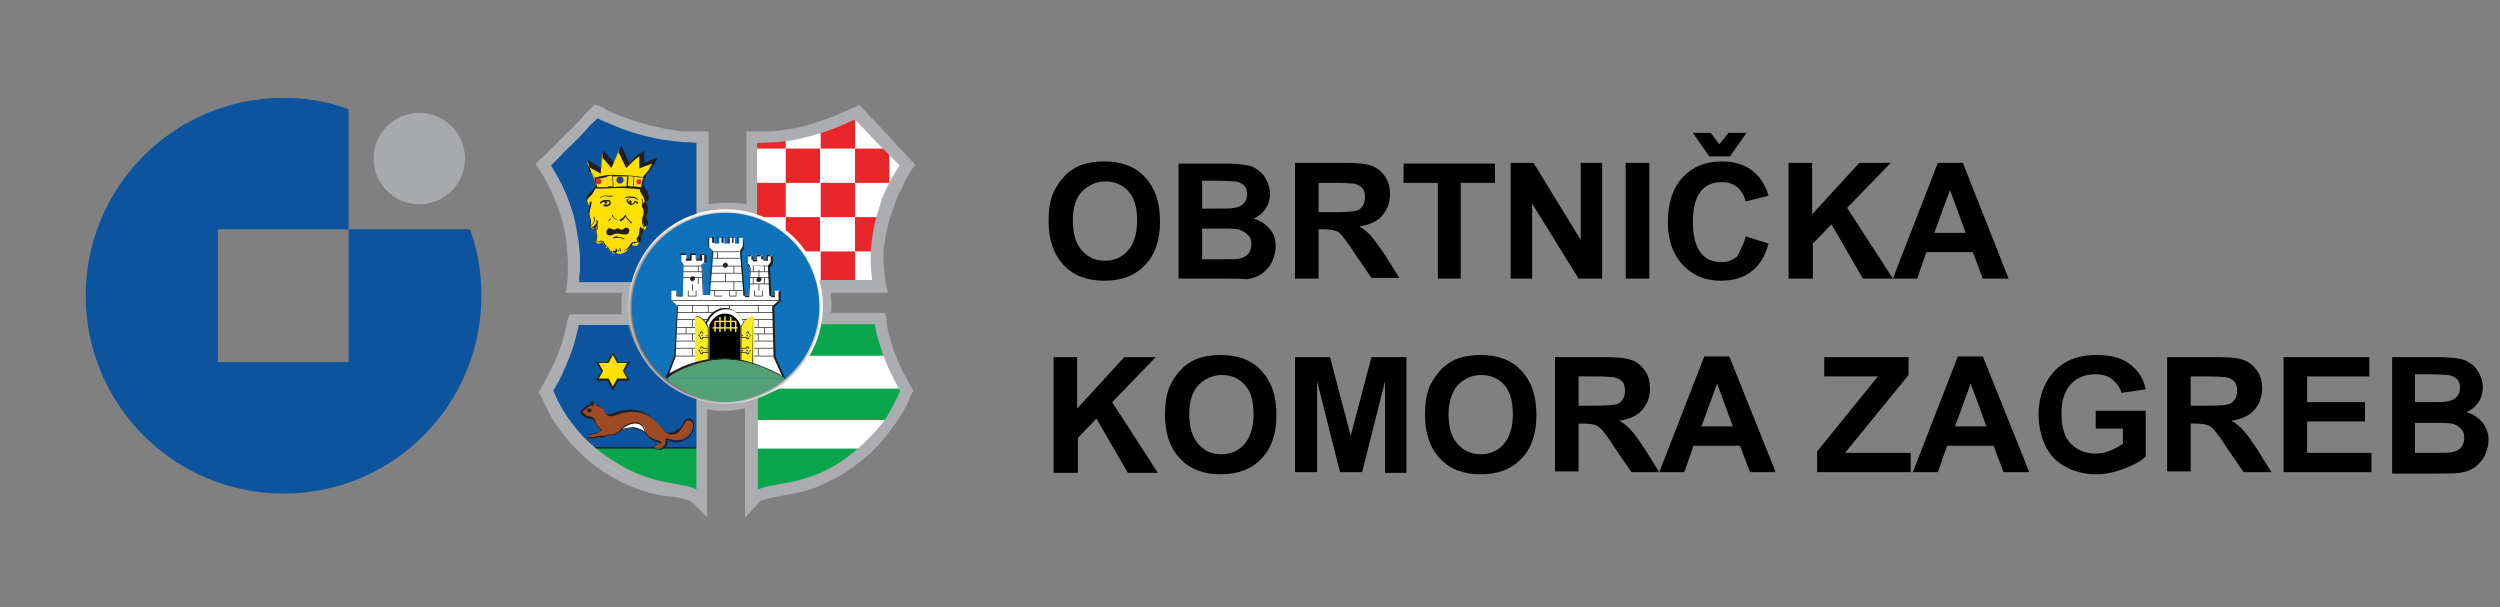 <?xml version="1.0" encoding="utf-8"?>
<!-- Generator: Adobe Illustrator 19.0.0, SVG Export Plug-In . SVG Version: 6.00 Build 0)  -->
<svg version="1.1" id="Layer_1" xmlns="http://www.w3.org/2000/svg" xmlns:xlink="http://www.w3.org/1999/xlink" x="0px" y="0px"
	 viewBox="169 -36 350 85" style="enable-background:new 169 -36 350 85;" xml:space="preserve">
<rect x="169" y="-36" width="350" height="85" fill="#808080" stroke="none"/>
<style type="text/css">
	.st0{fill:#FFFFFF;}
	.st1{fill:#E92629;}
	.st2{fill:#0C549E;}
	.st3{fill:#08A54D;}
	.st4{fill:#221F1F;}
	.st5{fill:#FEE100;}
	.st6{fill:#231F20;}
	.st7{fill:#9E4B24;}
	.st8{fill:#2F398E;}
	.st9{fill:#CDCFD0;stroke:#ABADB0;stroke-miterlimit:10;}
	.st10{fill:url(#SVGID_1_);}
	.st11{fill:#0E73BA;}
	.st12{fill:#010101;}
	.st13{fill:#FAED20;}
	.st14{fill:#53A076;}
	.st15{fill:none;}
	.st16{fill:#A7A9AC;}
	.st17{display:none;}
	.st18{display:inline;fill:#231F20;}
</style>
<path id="_Path_" class="st0" d="M283.7,4.1h8.1c-0.9-5.6,0.3-11,3.9-16.8l-7.2-7.4c-4.9,2.4-9.6,3.4-14.6,3.3v10.4L283.7,4.1z"/>
<path id="_Path_2" class="st1" d="M294.3-10.4c-0.3,0.6-0.6,1.2-0.8,1.8v-1.8H294.3z"/>
<path id="_Path_3" class="st1" d="M292.4-5.6c-0.4,1.6-0.7,3.2-0.8,4.8h-2.9v-4.8H292.4L292.4-5.6z"/>
<rect id="_Path_4" x="283.9" y="-0.8" class="st1" width="4.8" height="4.8"/>
<rect id="_Path_5" x="279" y="-5.6" class="st1" width="4.8" height="4.8"/>
<rect id="_Path_6" x="279" y="-15.2" class="st1" width="4.8" height="4.8"/>
<rect id="_Path_7" x="283.9" y="-10.4" class="st1" width="4.8" height="4.8"/>
<rect id="_Path_8" x="274.2" y="-10.4" class="st1" width="4.8" height="4.8"/>
<rect id="_Path_9" x="288.7" y="-15.2" class="st1" width="4.8" height="4.8"/>
<path id="_Path_10" class="st1" d="M274.2-16.8L274.2-16.8c1.6,0,3.2-0.1,4.8-0.3v1.9h-4.8V-16.8z"/>
<path id="_Path_11" class="st1" d="M283.9-18.2c1.5-0.5,3-1.1,4.5-1.8h0.3v4.8h-4.8L283.9-18.2L283.9-18.2z"/>
<path id="_Path_12" class="st2" d="M266.8,19.8v14.3c-0.6-1.4-3.3-1.4-6.1-2c-0.2,0-0.4-0.1-0.6-0.1c-0.1,0-0.1,0-0.2-0.1l-0.1,0
	l-0.2-0.1l-0.1,0l-0.2-0.1l-0.3-0.1l-0.2-0.1l-0.2-0.1c-0.5-0.2-1-0.4-1.5-0.6l-0.3-0.1l-0.3-0.1l-0.3-0.1l-0.3-0.1l-0.3-0.1
	l-0.3-0.2l-0.3-0.2l-0.3-0.2c-0.2-0.1-0.4-0.2-0.5-0.3l-0.3-0.2l-0.3-0.2l-0.3-0.2l-0.3-0.2l-0.3-0.2l-0.3-0.2l-0.3-0.2
	c-0.2-0.1-0.3-0.3-0.5-0.4c-0.2-0.1-0.3-0.3-0.5-0.4l-0.3-0.2l-0.3-0.2l-0.1-0.1l0,0c-2.2-2.1-4-4.6-5.2-7.5
	c-0.2-0.5-0.2-0.2,0.1-0.6c1.7-3,2.9-6.2,3.5-9.6h8C258.1,14.1,261.5,18.4,266.8,19.8z"/>
<path id="_Path_13" class="st3" d="M266.9,34.1c-0.6-1.4-3.3-1.4-6.1-2c-3.6-0.8-7-2.7-9.8-5.4h16L266.9,34.1L266.9,34.1L266.9,34.1
	z"/>
<path id="_Path_14" class="st4" d="M251,26.8c0-0.1-0.1-0.1-0.1-0.2h16v0.2H251z"/>
<polygon id="_Path_15" class="st5" points="254.8,13.5 254.1,14.8 252.7,14.8 253.4,16 252.7,17.2 254.1,17.2 254.8,18.4 
	255.5,17.2 257,17.2 256.3,16 257,14.8 255.5,14.8 "/>
<path id="_Compound_Path_" class="st6" d="M254.8,13.7l-0.6,1.1l0,0h-0.1h-1.3l0.6,1.1l0,0l0,0l-0.6,1.1h1.3h0.1l0,0l0.6,1.1
	l0.6-1.1l0,0h0.1h1.3l-0.6-1.1l0,0l0,0l0.6-1.1h-1.3h-0.1l0,0L254.8,13.7z M254.7,13.5l0.1-0.1l0.1,0.1l0.7,1.2h1.4h0.2l-0.1,0.1
	l-0.7,1.2l0.7,1.2l0.1,0.1H257h-1.4l-0.7,1.2l-0.1,0.1l-0.1-0.1l-0.7-1.2h-1.4h-0.2l0.1-0.1l0.7-1.2l-0.7-1.2l-0.1-0.1h0.2h1.4
	L254.7,13.5z"/>
<path id="_Path_16" class="st0" d="M259.5,24.7c-1-0.9-2.5-1-3.7-0.3l1.8-2.1l2.9,1.7L259.5,24.7z"/>
<path id="_Compound_Path_2" class="st6" d="M259.5,24.8L259.5,24.8c-0.5-0.5-1.1-0.7-1.8-0.8c-0.7-0.1-1.3,0.1-1.9,0.4l-0.1-0.1
	l1.8-2.1l0-0.1l0.1,0l2.9,1.7l0.1,0.1l-0.1,0.1L259.5,24.8L259.5,24.8z M259.5,24.6l0.8-0.6l-2.7-1.6l-1.5,1.7
	c0.5-0.2,1.1-0.3,1.6-0.3C258.4,23.9,259,24.2,259.5,24.6L259.5,24.6L259.5,24.6z"/>
<path id="_Path_17" class="st7" d="M264.8,23.2c-0.8,1.6-1.9,2-2.8,1.1c-0.5-0.6-1.1-1.2-1.7-1.7c-1.2-1-3-1.3-4.8-0.7
	c-0.7,0.3-1.3,0.4-1.7-0.1c-0.1-0.1-0.2-0.2-0.3-0.4c-0.1-0.2-0.3-0.4-0.5-0.5c-0.1-0.1-0.3-0.1-0.4-0.1c-0.2-0.1-0.3-0.2-0.4-0.4
	c0-0.1-0.1-0.2-0.3-0.2c0,0-0.1,0.1,0,0.2l0,0.3c-0.2,0-0.5,0.1-0.7,0.3c-0.2,0.2-0.3,0.4-0.6,0.5c-0.3,0.3-0.2,0.5,0.2,0.7
	c0.2,0.1,0.5,0.2,0.7,0.3c0.3,0,0.6,0.1,0.6,0.3c0.3,0.6,0.6,1.2,1.1,1.5c-0.3,0.3-0.8,0.4-1.2,0.5c-0.2,0-0.4,0.1-0.5,0.2
	c-0.3,0.1-0.3,0.3-0.1,0.4c0.5,0.1,0.9,0,1.4-0.2c0.5,0.1,1.1,0,1.5-0.3c0.6,0.1,1.1-0.2,1.7-0.7c0.9-1.1,2.3-1.2,3-0.6
	c0.2,0.2,0.3,0.4,0.3,0.6c0.2,0.8,0.8,1.3,2.1,1.6c0.1,0,0.4,0.3-0.1,0.4c-0.3,0.1-0.4,0-0.6,0.2c-0.2,0.2-0.1,0.4,0.4,0.4
	c0.2,0,0.4,0,0.6-0.2c0.5-0.4,0.8-0.8,0.6-1.3c1.8,0.8,3.2,0,3.6-1.3C266.3,22.7,265.3,22.2,264.8,23.2z"/>
<path id="_Compound_Path_3" class="st6" d="M264.9,23.2L264.9,23.2c-0.2,0.4-0.5,0.8-0.8,1.2c-0.2,0.2-0.5,0.4-0.8,0.4
	c-0.3,0.1-0.6,0-0.8-0.1c-0.2-0.1-0.4-0.2-0.5-0.4l-0.3-0.3c-0.4-0.5-0.9-1-1.4-1.4c-0.6-0.5-1.3-0.8-2.1-0.9
	c-0.9-0.1-1.8,0-2.6,0.3c-0.3,0.1-0.6,0.2-1,0.3c-0.3,0-0.6-0.1-0.8-0.4c-0.1-0.1-0.1-0.1-0.1-0.2s-0.1-0.1-0.2-0.2
	c0,0-0.1-0.1-0.1-0.1c-0.1-0.1-0.2-0.3-0.4-0.4c-0.1,0-0.1-0.1-0.2-0.1c-0.1,0-0.1,0-0.2-0.1c-0.1,0-0.1-0.1-0.2-0.1
	c-0.1-0.1-0.2-0.2-0.2-0.3l0,0c0-0.1-0.1-0.1-0.1-0.1c0,0,0,0.1,0,0.1l0,0l0,0.3v0.1l-0.1,0c-0.1,0-0.1,0-0.2,0
	c-0.2,0-0.3,0.1-0.5,0.2c-0.1,0.1-0.1,0.1-0.2,0.2c-0.1,0.1-0.3,0.2-0.4,0.3c0,0-0.1,0.1-0.1,0.1c0,0,0,0.1,0,0.1
	c0,0.1,0,0.1,0.1,0.1c0.1,0.1,0.1,0.1,0.2,0.2c0.1,0.1,0.2,0.1,0.3,0.2c0.1,0,0.2,0.1,0.3,0.1c0.2,0,0.3,0,0.4,0.1
	c0.1,0,0.2,0.1,0.3,0.2l0,0c0.1,0.3,0.3,0.6,0.4,0.9c0.2,0.2,0.4,0.5,0.6,0.6l0.1,0.1l-0.1,0.1c-0.1,0.1-0.3,0.2-0.5,0.3
	c-0.2,0.1-0.5,0.2-0.7,0.2l-0.1,0c-0.1,0-0.3,0.1-0.4,0.1c-0.1,0-0.1,0.1-0.2,0.2c0,0,0,0.1,0.1,0.1c0.2,0,0.4,0,0.6,0
	c0.2,0,0.5-0.1,0.7-0.2h0c0.3,0,0.5,0,0.8,0c0.2,0,0.5-0.1,0.7-0.2h0.1c0.3,0.1,0.6,0,0.8-0.1c0.3-0.1,0.6-0.3,0.8-0.6l0,0
	c0.9-1,2.3-1.3,3-0.6l0,0c0,0,0.1,0.1,0.1,0.1c0.1,0.1,0.2,0.2,0.2,0.3c0,0.1,0.1,0.2,0.1,0.3c0.1,0.4,0.3,0.7,0.6,0.9
	c0.4,0.3,0.9,0.5,1.4,0.6c0.1,0,0.1,0.1,0.2,0.1c0,0,0,0.1,0.1,0.1c0,0.1,0,0.1,0,0.1c-0.1,0.1-0.2,0.1-0.3,0.2
	c-0.1,0-0.2,0-0.3,0.1c-0.1,0-0.2,0.1-0.3,0.2c0,0-0.1,0.1-0.1,0.1v0.1c0,0,0,0,0.1,0.1c0.1,0,0.2,0.1,0.3,0.1c0.1,0,0.2,0,0.3,0
	c0.1,0,0.2-0.1,0.3-0.1c0.2-0.2,0.4-0.4,0.5-0.6c0.1-0.2,0.1-0.4,0.1-0.7l0-0.2l0.2,0.1c0.1,0.1,0.2,0.1,0.4,0.1
	c0.6,0.2,1.3,0.2,1.9,0c0.5-0.2,1-0.7,1.2-1.2c0-0.1,0.1-0.2,0.1-0.2c0.1-0.3,0.1-0.7-0.1-1c-0.1-0.1-0.1-0.1-0.2-0.2
	c-0.1,0-0.2,0-0.3,0C265.1,22.8,265,23,264.9,23.2z M264.7,23.1L264.7,23.1c0.1-0.2,0.3-0.4,0.6-0.5c0.1,0,0.2,0,0.4,0
	c0.1,0.1,0.2,0.1,0.3,0.3c0.2,0.4,0.2,0.8,0.1,1.2l0,0c0,0.1-0.1,0.2-0.1,0.3c-0.2,0.6-0.7,1-1.3,1.3c-0.6,0.3-1.4,0.3-2,0
	c-0.1,0-0.1-0.1-0.2-0.1c0,0.2,0,0.4-0.1,0.6c-0.1,0.3-0.3,0.5-0.6,0.6c-0.1,0.1-0.2,0.1-0.3,0.2c-0.2,0-0.5,0-0.7-0.1
	c-0.1,0-0.1-0.1-0.2-0.1c0-0.1,0-0.1,0-0.2c0-0.1,0.1-0.1,0.1-0.2c0.1-0.1,0.3-0.2,0.4-0.2c0.1,0,0.1,0,0.2,0c0.1,0,0.1-0.1,0.2-0.1
	v0l0,0c0,0,0,0-0.1-0.1l0,0c-0.5-0.1-1.1-0.3-1.5-0.7c-0.3-0.3-0.6-0.6-0.7-1c0-0.1-0.1-0.2-0.1-0.3c0-0.1-0.1-0.2-0.2-0.3l-0.1-0.1
	c-0.6-0.6-1.9-0.3-2.8,0.6l0,0c-0.2,0.3-0.5,0.5-0.8,0.6c-0.3,0.1-0.6,0.2-0.9,0.1c-0.2,0.1-0.5,0.2-0.7,0.3c-0.3,0.1-0.6,0.1-0.8,0
	c-0.2,0.1-0.5,0.2-0.7,0.2c-0.2,0-0.5,0-0.7,0l0,0c-0.1-0.1-0.2-0.2-0.1-0.3c0-0.1,0.1-0.2,0.3-0.3c0.1-0.1,0.3-0.1,0.4-0.1l0.1,0
	c0.2-0.1,0.5-0.1,0.7-0.2c0.1-0.1,0.3-0.1,0.4-0.2c-0.2-0.2-0.4-0.4-0.6-0.6c-0.2-0.3-0.3-0.6-0.5-0.9c0-0.1-0.1-0.1-0.2-0.1
	c-0.1,0-0.3-0.1-0.4-0.1c-0.1,0-0.3,0-0.4-0.1c-0.1,0-0.2-0.1-0.4-0.2c-0.1-0.1-0.2-0.1-0.3-0.2c-0.1-0.1-0.1-0.1-0.1-0.2
	c0-0.1,0-0.2,0-0.3c0-0.1,0.1-0.1,0.1-0.2l0,0c0.1-0.1,0.3-0.2,0.4-0.3c0.1-0.1,0.1-0.1,0.2-0.2l0,0c0.2-0.1,0.4-0.2,0.6-0.2l0.1,0
	l0-0.2l0,0c0-0.1,0-0.1,0-0.2c0,0,0.1-0.1,0.1-0.1c0.1,0,0.3,0,0.3,0.2l0,0c0.1,0.1,0.1,0.2,0.2,0.2c0,0,0.1,0.1,0.2,0.1
	c0,0,0.1,0,0.1,0c0.1,0,0.2,0,0.2,0.1c0.2,0.1,0.3,0.2,0.4,0.4c0,0,0.1,0.1,0.1,0.1c0,0,0.1,0.1,0.2,0.2l0.1,0.2
	c0.2,0.2,0.4,0.3,0.7,0.3c0.3,0,0.6-0.1,0.9-0.3l0,0c0.9-0.3,1.8-0.4,2.7-0.3c0.8,0.1,1.6,0.4,2.2,1c0.5,0.4,1,0.9,1.4,1.4l0.3,0.3
	c0.1,0.2,0.3,0.3,0.5,0.4c0.2,0.1,0.5,0.1,0.7,0.1c0.3-0.1,0.5-0.2,0.7-0.4C264.3,23.9,264.5,23.6,264.7,23.1z"/>
<path id="_Path_18" class="st6" d="M251.5,21.2c0.1,0,0.3,0,0.3,0.2s0,0.3-0.2,0.3c0,0-0.1,0-0.1,0c-0.1,0-0.3,0-0.3-0.2
	c0-0.1,0-0.3,0.2-0.3C251.5,21.2,251.5,21.2,251.5,21.2z"/>
<path id="_Path_19" class="st0" d="M295.4,19.3c-2.6,6.2-8.7,11.4-15.1,12.8c-2.8,0.6-5.6,0.6-6.2,2V19.8c1.4-0.4,2.7-1,4-1.8l0.1,0
	l0,0c1.7-1.2,3.1-2.5,4.1-4.3c0.7-1.4,1.3-2.8,1.6-4.3h8c0,0.3,0.1,0.4,0.2,0.7V10c0,0.1-0.1,0.2-0.1,0.3c0,0.1-0.1,0.1-0.1,0.1l0,0
	l0.2,0.1l0.1,0.1c0,0,0,0.1,0,0.1c0.2,1,0.5,1.9,0.9,2.8l0,0c0.6,1.5,1.3,3,2.1,4.5l0,0l0,0c0.1,0.1,0,0.3,0.1,0.4
	c0.1,0.1,0.1,0.2,0,0.4l0,0l0.2,0.1C295.5,19,295.4,19.2,295.4,19.3z"/>
<path id="_Path_20" class="st3" d="M290,26.8c-2.8,2.6-6.2,4.5-9.7,5.3c-2.8,0.6-5.5,0.6-6.1,2v-7.3L290,26.8L290,26.8L290,26.8z"/>
<path id="_Path_21" class="st3" d="M295.5,18.9c0,0.1,0,0.3-0.1,0.4c-0.5,1.1-1,2.6-1.7,3.5H274v-3c1.3-0.4,2.9-0.8,4.1-1.4h17
	c0.1,0,0.2,0.1,0.3,0.2C295.5,18.9,295.6,18.7,295.5,18.9z"/>
<path id="_Path_22" class="st3" d="M293,13.8h-10.8c0.8-1.3,1.3-3.4,1.6-4.7h8c0,0.3,0.1,0.7,0.2,1V10c0,0.2,0.1,0.3,0.1,0.5l0,0.1
	l0,0.1c0,0,0,0.2,0,0.3C292.4,11.8,292.7,12.8,293,13.8z"/>
<path id="_Path_23" class="st2" d="M266.8-16.8V-6c-5,1.3-8.3,5.1-9.4,10.1h-8.2c0.9-5.3-0.3-11-3.9-16.8l7-7.4
	C257.3-17.7,261.8-16.7,266.8-16.8z"/>
<path id="_Path_24" class="st5" d="M252.1-11.1c0.2,0.4,0.3,0.8,0.3,1.3c-0.1,0.3-0.3,0.6-0.5,0.9c-0.2,0.2-0.5,0.5-0.6,0.7
	c-0.1,0.2-0.1,0.5,0,0.7c0.2,0.6,0.4-0.1,0.5-0.2c0,0.3-0.2,1-0.3,1.5c-0.1,0.5,0.5,1.1,0.1,1.8c0.1,0.3,0.3,0.4,0.4,0.4
	c0.3,0,0.3,0.2,0.4,0.4c0.2,0.4,0.3,0.8,0.1,1.3c-0.1,0.1-0.1,0.2,0,0.3c0,0,0.1,0.1,0.3,0.1c0.2,0,0.3-0.1,0.4-0.2
	c0.2-0.1,0.3,0.4,0.5,0.6c0.2,0.3,0.3,0.2,0.4,0.4c0.3,0.2,0.5,0.4,0.8,0.6c0.2,0.1,0.1-0.1,0.3-0.1c0.3,0.2,0.7,0.2,1.1,0
	c0.3-0.1,0.5-0.3,0.7-0.5c0.2-0.2,0.2-0.4,0.4-0.6c0.1-0.2,0.1,0.1,0.3,0.1c0.1,0,0.2,0,0.4,0c0.2,0,0.3-0.2,0.3-0.4
	c0-0.1,0-0.2-0.1-0.3c0.6-0.6,0.3-1.1,0.5-1.6c0.3,0.3,0.9-0.1,0.6-0.7c-0.2-0.3-0.2-0.7-0.1-1c0.1-0.5,0.1-0.9-0.1-1.4
	c-0.2-0.3,0.6-0.4,0.3-1.1c-0.1-0.3-0.2-0.6-0.5-0.8c-0.2-0.2-0.2-0.5-0.2-0.8c0-0.4,0.1-0.9,0.3-1.3c0.2-0.4,0.6-0.7,0.8-1.1
	l0.7-1.2l-1.9,0.7v-1.7c-0.6,0.3-1.3,1-1.9,1.6l-1.1-2.4l-1,2.2l-1.4-1.6l-0.2,2.3c-0.6-0.3-1.2-0.7-1.9-1.1
	C251.5-12.5,251.8-11.8,252.1-11.1z"/>
<path id="_Compound_Path_4" class="st6" d="M252.2-11.2L252.2-11.2c0,0,0,0.1,0,0.1c1-0.3,2.1-0.5,3.1-0.4c1.3,0,2.5,0.1,3.7,0.3
	c0.1-0.2,0.2-0.3,0.4-0.5c0.1-0.2,0.3-0.3,0.4-0.5l0,0l0.5-0.9l-1.6,0.6l-0.2,0.1v-0.2v-1.5c-0.5,0.3-1,0.8-1.4,1.2l-0.3,0.3
	l-0.1,0.1l-0.1-0.1l-1-2.1l-0.9,2l-0.1,0.2l-0.1-0.1l-1.2-1.4l-0.2,2.1l0,0.2l-0.2-0.1c-0.3-0.2-0.6-0.3-0.9-0.5
	c-0.2-0.1-0.5-0.3-0.7-0.4c0.1,0.2,0.1,0.4,0.2,0.7C251.9-11.9,252-11.6,252.2-11.2z M255-0.9c0,0,0.1,0,0.1,0h0c0,0,0.1,0,0.1,0
	c0-0.1,0-0.1,0-0.2c0,0,0-0.1,0-0.1c0,0,0,0,0,0c0,0,0.1,0,0.1,0c0,0,0,0,0,0c0.1,0.1,0.1,0.2,0.1,0.3l0,0c0.1,0,0.1,0.1,0.2,0.1
	l0.1-0.1c0.1-0.1,0.1-0.1,0-0.3c0,0,0-0.1,0-0.1c0,0,0.1,0,0.1,0c0,0,0,0,0,0c0.2,0.3,0.1,0.3,0,0.5l0,0c0,0,0.1,0,0.1,0h0
	c0.1-0.1,0.2-0.1,0.3-0.1c0,0,0.1,0,0.1,0h0l0,0c0.1-0.1,0.1-0.1,0.2-0.1h0c0.1,0,0.1-0.1,0.2-0.1c0.1-0.1,0.2-0.2,0.3-0.3
	c0.1-0.1,0.1-0.2,0.2-0.3c0.1-0.1,0.1-0.2,0.2-0.3c0.1-0.1,0.1-0.1,0.2-0.1c0,0,0.1,0,0.1,0.1l0.1,0.1c0,0,0,0,0.1,0l0,0v0
	c0-0.1,0.1-0.1,0.2-0.1c0,0,0.1,0,0.1,0h0c0-0.1,0-0.1,0-0.2c0-0.1,0-0.1-0.1-0.4c0.3-0.3,0.4-0.7,0.4-1c0-0.2,0-0.4,0.1-0.5
	l0.1-0.2l0.1,0.2c0.1,0.1,0.1,0.1,0.2,0.1c0,0,0.1,0,0.1-0.1c0,0,0.1-0.1,0.1-0.1c0.1-0.1,0-0.3-0.1-0.4v0c-0.1-0.2-0.1-0.3-0.2-0.5
	c0-0.2,0-0.4,0.1-0.6c0.1-0.2,0.1-0.5,0.1-0.7c0-0.2-0.1-0.4-0.2-0.6l0,0c-0.1-0.2,0-0.3,0.1-0.5c0.2-0.1,0.3-0.4,0.2-0.6l0,0
	c-0.1-0.3-0.2-0.5-0.4-0.7l0-0.1c-0.1-0.1-0.2-0.3-0.2-0.4c0-0.1,0-0.2,0-0.2c-0.4,0-0.7-0.1-1.1-0.1h0c-1.3-0.1-2.6-0.1-3.8,0
	c-0.5,0-0.9,0-1.4,0c0,0.1-0.1,0.2-0.1,0.3c-0.1,0.2-0.2,0.3-0.3,0.5c-0.1,0.1-0.2,0.2-0.3,0.3l0,0c-0.1,0.1-0.3,0.3-0.4,0.4
	c0,0.1-0.1,0.2,0,0.3c0,0.1,0.1,0.2,0.1,0.3c0,0.1,0,0.2,0.1,0.2c0.1-0.1,0.1-0.1,0.1-0.2c0-0.1,0.1-0.2,0.2-0.3l0.1,0l0,0.1
	c0,0.3-0.1,0.7-0.2,1c0,0.2-0.1,0.4-0.1,0.6l0,0c0,0.2,0,0.4,0.1,0.6c0.1,0.3,0.2,0.7,0,1.1v0c0.2-0.1,0.4-0.3,0.5-0.5
	c0.1-0.2,0.1-0.4,0-0.6l0-0.1l0.1-0.1l0,0.1c0.1,0.2,0.1,0.5,0,0.7c-0.1,0.2-0.3,0.4-0.5,0.6c0,0,0,0.1,0.1,0.1c0,0,0.1,0,0.1,0
	c0.2-0.1,0.4-0.3,0.5-0.4c0.1-0.1,0.1-0.2,0.1-0.4c0,0,0-0.1,0-0.1l0-0.1l0.1-0.1l0,0.1c0,0.1,0,0.1,0.1,0.2c0,0.2,0,0.4-0.1,0.5
	c-0.1,0.3-0.1,0.7-0.1,1c0,0.1,0.1,0.2,0.1,0.3c0,0.2,0,0.5-0.1,0.7c0,0,0,0,0,0.1l0,0c0,0,0,0.1,0,0.2l0,0c0.1,0,0.1,0,0.2,0l0,0
	c0.1,0,0.1,0,0.2,0c0.1,0,0.1-0.1,0.1-0.1l0,0c0.2-0.1,0.4,0.1,0.5,0.4c0,0.1,0.1,0.2,0.1,0.2l0,0.1c0,0.1,0.1,0.1,0.1,0.1l0.1,0
	c0.2,0,0.2,0.1,0.2,0.2c0,0,0,0.1,0,0.1l0,0c0,0,0.1,0.1,0.1,0.1c0,0,0,0,0.1,0c0,0,0,0,0,0c0.1,0.1,0.1,0.1,0.1,0.2l0,0l0.1,0.1
	l0,0c0,0,0.1-0.1,0-0.1c0,0,0-0.1,0-0.1c0,0,0,0,0,0c0.1,0,0.1,0,0.1,0c0.1,0.2,0.1,0.2,0,0.3L255-0.9z M255.2-0.6L255.2-0.6
	c-0.1,0-0.1,0-0.2,0l0,0c-0.1-0.1-0.3-0.1-0.4-0.3c-0.2-0.1-0.3-0.2-0.4-0.4l0,0c0,0-0.1-0.1-0.1-0.1c-0.1-0.1-0.2-0.2-0.3-0.3
	c-0.1-0.1-0.1-0.2-0.2-0.3c0-0.1-0.1-0.2-0.2-0.3c-0.1,0.1-0.1,0.1-0.2,0.1c-0.1,0-0.2,0.1-0.3,0.1l0,0c-0.1,0-0.2,0-0.3,0
	c-0.1,0-0.1-0.1-0.1-0.1c-0.1-0.1-0.1-0.2,0-0.3l0-0.1c0.1-0.2,0.1-0.4,0-0.6c0-0.2-0.1-0.4-0.2-0.6l0,0l0,0
	c-0.1-0.2-0.1-0.3-0.3-0.3c-0.1,0-0.2,0-0.3-0.1c-0.1-0.1-0.2-0.2-0.2-0.4l0,0l0,0c0.2-0.3,0.1-0.6,0-1c-0.1-0.2-0.1-0.5-0.1-0.8
	c0-0.2,0.1-0.4,0.1-0.6c0-0.2,0.1-0.3,0.1-0.5c0,0-0.1,0.1-0.1,0.1c-0.1,0-0.3,0-0.3-0.3c0-0.1-0.1-0.3-0.1-0.4c0-0.1,0-0.3,0.1-0.4
	c0.1-0.2,0.2-0.3,0.4-0.5c0.1-0.1,0.2-0.2,0.3-0.3c0.1-0.1,0.2-0.3,0.3-0.4c0.1-0.1,0.1-0.3,0.2-0.4c0-0.2-0.1-0.4-0.1-0.6
	c0-0.2-0.1-0.4-0.2-0.6c-0.2-0.4-0.4-0.7-0.5-1.1c-0.1-0.3-0.2-0.6-0.3-1c0-0.1,0-0.1,0-0.2c0.1,0,0.1,0,0.2,0.1
	c0.3,0.2,0.6,0.4,0.9,0.6c0.3,0.1,0.5,0.3,0.8,0.4l0.2-2.2l0-0.3l0.2,0.2l1.3,1.5l1-2.1l0.1-0.2l0.1,0.2l1,2.2
	c0.1-0.1,0.1-0.1,0.2-0.2c0.6-0.6,1.1-1.1,1.7-1.4l0.2-0.1v0.2l0,1.5l1.7-0.7l0.1,0.2l-0.7,1.2l0,0c-0.1,0.2-0.3,0.4-0.4,0.5
	c-0.1,0.2-0.3,0.3-0.4,0.5c-0.1,0.2-0.2,0.4-0.3,0.6c0,0.2-0.1,0.4-0.1,0.6c0,0.1,0,0.3,0.1,0.4c0,0.1,0.1,0.2,0.2,0.3l0,0.1
	c0.2,0.2,0.3,0.5,0.4,0.8c0.1,0.3,0.1,0.7-0.2,0.9c-0.1,0.1-0.1,0.1-0.1,0.2l0,0c0.1,0.2,0.2,0.4,0.2,0.7c0,0.3,0,0.5-0.1,0.8l0,0
	c-0.1,0.1-0.1,0.3-0.1,0.5c0,0.2,0.1,0.3,0.1,0.4c0.1,0.2,0.2,0.4,0.1,0.6c-0.1,0.1-0.2,0.2-0.3,0.3c-0.1,0-0.2,0-0.3,0
	c0,0.1,0,0.2,0,0.3c0,0.4-0.2,0.8-0.4,1.1c0,0.1,0.1,0.2,0.1,0.3c0,0.1,0,0.2-0.1,0.3c-0.1,0.1-0.2,0.2-0.3,0.2c-0.1,0-0.2,0-0.3,0
	h-0.1c-0.1,0-0.1,0-0.2-0.1c-0.1,0.1-0.1,0.2-0.2,0.3c-0.1,0.1-0.1,0.2-0.2,0.3c-0.2,0.3-0.4,0.5-0.7,0.6c-0.2,0.1-0.4,0.1-0.6,0.1
	c-0.1,0-0.2,0-0.3,0l-0.1,0l0,0c-0.1,0-0.1-0.1-0.2-0.1h0l0,0C255.3-0.6,255.2-0.6,255.2-0.6L255.2-0.6z M258.2-1.9
	C258.2-1.9,258.1-1.9,258.2-1.9c-0.1,0-0.1,0-0.1,0C258.1-1.9,258.1-1.9,258.2-1.9L258.2-1.9z M257.8-11.3l-0.1,1.4
	c0.3,0,0.7,0.1,1.1,0.1v0c0-0.2,0-0.5,0.1-0.7c0-0.2,0.1-0.4,0.2-0.6C258.7-11.1,258.3-11.2,257.8-11.3L257.8-11.3L257.8-11.3z
	 M257.6-9.9l0.1-1.4c-0.3,0-0.5,0-0.7-0.1l-0.1,1.4C257.1-9.9,257.3-9.9,257.6-9.9z M256.7-9.9l0.1-1.4c-0.5,0-1,0-1.4,0
	c-0.2,0-0.4,0-0.6,0l0.1,1.5C255.5-9.9,256.1-9.9,256.7-9.9z M254.8-9.9l-0.1-1.5c-0.2,0-0.4,0-0.7,0.1l0.1,1.4L254.8-9.9z
	 M252.6-9.8c0.4,0,0.9,0,1.3,0h0.2l-0.1-1.4c-0.5,0.1-1,0.2-1.6,0.3c0.1,0.1,0.1,0.3,0.1,0.4C252.5-10.3,252.5-10.1,252.6-9.8
	L252.6-9.8z M252.7-4.5L252.7-4.5c-0.1,0.1-0.3,0.3-0.4,0.4c0.2,0.1,0.3,0.2,0.3,0.4v0c0-0.2,0.1-0.5,0.1-0.7
	C252.7-4.5,252.7-4.5,252.7-4.5z"/>
<path id="_Path_25" class="st6" d="M254.8-8.5c-0.2,0-0.4,0.1-0.7,0c-0.4-0.1-0.8,0-1.1,0.2L253-8.4c0.4-0.2,0.8-0.3,1.2-0.2
	c0.2,0,0.4,0,0.6,0L254.8-8.5z"/>
<path id="_Path_26" class="st6" d="M258.2-8L258.2-8c-0.1-0.3-1-0.4-1.7-0.3l0-0.1c0.8-0.2,1.7-0.1,1.8,0.4v0L258.2-8L258.2-8z"/>
<path id="_Path_27" class="st6" d="M253.2-7.4c-0.1,0-0.1-0.1-0.2-0.1l0-0.1c0,0,0-0.1,0-0.1l0,0l0,0c0.1-0.1,0.3-0.2,0.5-0.3
	C253.8-8,254-8,254.2-8l0,0c0.1,0,0.1,0,0.2,0.1c0,0,0.1,0.1,0.1,0.1c0,0.1,0,0.1,0,0.2c0,0.1,0,0.2-0.1,0.3
	c-0.1,0.1-0.2,0.1-0.3,0.2l-0.1,0h0c-0.1,0-0.1,0-0.2,0c-0.1,0-0.1,0-0.2,0c0,0-0.1,0-0.1-0.1c0,0,0-0.1,0.1-0.1c0,0,0,0,0,0
	c0.1,0,0.1,0,0.2,0c0,0,0.1,0,0.1,0l0.1,0c0.1,0,0.2-0.1,0.2-0.1c0,0,0.1-0.1,0.1-0.2c0,0,0-0.1,0-0.1c0,0,0-0.1-0.1-0.1
	c0,0-0.1,0-0.1,0c-0.2,0-0.4,0-0.6,0.1c-0.2,0-0.3,0.1-0.4,0.2c0,0,0.1,0.1,0.1,0.1C253.3-7.5,253.3-7.5,253.2-7.4
	C253.3-7.4,253.2-7.4,253.2-7.4z"/>
<path id="_Path_28" class="st6" d="M253.7-7.9c-0.1,0-0.1,0.1-0.1,0.2c0,0.1,0.1,0.2,0.3,0.2c0.1,0,0.1-0.1,0.1-0.2
	C253.9-7.8,253.8-7.9,253.7-7.9z"/>
<path id="_Path_29" class="st6" d="M254.1-5.1c0.1-0.1,0.3-0.2,0.4-0.4c0.1-0.1,0.2-0.2,0.2-0.4h0.1c0,0.1,0.1,0.3,0.2,0.4
	c0.1,0.1,0.3,0.2,0.4,0.2l0,0.1c-0.2-0.1-0.3-0.1-0.5-0.3c-0.1-0.1-0.2-0.2-0.2-0.3c0,0.1-0.1,0.2-0.2,0.3
	C254.5-5.2,254.4-5.1,254.1-5.1L254.1-5.1z"/>
<path id="_Path_30" class="st6" d="M255.7-5.2c0.2-0.1,0.3-0.2,0.5-0.3c0.1-0.1,0.2-0.3,0.3-0.4h0.1c0.1,0.3,0.3,0.5,0.6,0.8
	c0.1,0.1,0.2,0.2,0.3,0.3l-0.1,0.1c-0.1-0.1-0.2-0.2-0.3-0.3c-0.2-0.2-0.4-0.4-0.5-0.7c-0.1,0.1-0.1,0.2-0.2,0.3
	c-0.1,0.1-0.3,0.3-0.5,0.4L255.7-5.2z"/>
<path id="_Path_31" class="st6" d="M258.9-8.2c0.1,0.2,0.1,0.4,0.1,0.6c0,0.1,0,0.2,0,0.3l-0.1,0c0-0.1,0-0.2,0-0.3
	c0-0.2,0-0.4-0.1-0.5L258.9-8.2z"/>
<path id="_Path_32" class="st6" d="M259-5.1c-0.1,0.2,0,0.5,0.2,0.7c0,0,0.1,0.1,0.1,0.1l-0.1,0.1c0,0-0.1-0.1-0.1-0.1
	c-0.2-0.2-0.3-0.5-0.2-0.8L259-5.1z"/>
<ellipse id="_Path_33" class="st8" cx="255.8" cy="-10.8" rx="0.5" ry="0.5"/>
<ellipse id="_Path_34" class="st1" cx="252.8" cy="-10.6" rx="0.4" ry="0.4"/>
<path id="_Path_35" class="st1" d="M258.5-10.9c-0.2,0-0.4,0.1-0.4,0.3c0,0.2,0.1,0.4,0.3,0.4c0.2,0,0.4-0.1,0.4-0.3c0,0,0,0,0,0
	C258.8-10.8,258.7-10.9,258.5-10.9L258.5-10.9z"/>
<path id="_Path_36" class="st6" d="M258.2-7.5l-0.3-0.2c0,0.2-0.3,0.4-0.5,0.4c-0.1,0-0.2,0-0.3-0.1c-0.2-0.1-0.4-0.4-0.4-0.6
	c0,0,0-0.1,0.1-0.1l0.2-0.1c0,0,0.1,0,0.1,0c0,0,0,0.1,0,0.1c0,0,0,0,0,0l-0.2,0c0,0.2,0.1,0.4,0.3,0.5c0.1,0,0.1,0.1,0.2,0.1
	c0.1,0,0.1,0,0.2,0c0.1-0.1,0.2-0.2,0.2-0.3c0,0,0-0.1,0.1-0.1c0,0,0,0,0,0l0.4,0.2c0,0,0.1,0,0,0.1c0,0,0,0,0,0
	C258.3-7.5,258.3-7.4,258.2-7.5C258.3-7.4,258.2-7.4,258.2-7.5z"/>
<path id="_Path_37" class="st6" d="M257.2-8c0.1,0,0.2,0.1,0.2,0.3c0,0.1,0,0.3-0.1,0.3c-0.1,0-0.2-0.1-0.2-0.3
	C257.1-7.9,257.2-8,257.2-8z"/>
<path id="_Path_38" class="st6" d="M256.3-2.5c-0.3-0.2-0.6-0.2-0.9-0.2c0,0-0.1,0-0.1,0c0,0,0,0,0,0c0-0.1,0-0.1,0.1-0.1
	c0.3,0,0.7,0,1,0.2c0,0,0.1,0,0,0.1C256.4-2.5,256.3-2.5,256.3-2.5C256.3-2.5,256.3-2.5,256.3-2.5z"/>
<path id="_Path_39" class="st6" d="M254.9-2.8c0.1,0,0.2-0.1,0.3-0.1c0.1,0,0.2,0,0.2,0c0,0,0.1,0,0.1,0.1c0,0,0,0,0,0
	c0,0,0,0.1-0.1,0.1c0,0,0,0,0,0c-0.1,0-0.1,0-0.2,0c-0.1,0-0.1,0-0.2,0.1c0,0-0.1,0-0.1,0c0,0,0,0,0,0
	C254.9-2.7,254.9-2.7,254.9-2.8C254.9-2.8,254.9-2.8,254.9-2.8z"/>
<path id="_Path_40" class="st6" d="M254.5-4c-0.4-0.3-0.9,0.6-0.4,0.9c0.3,0.1,0.5,0.1,0.8-0.1c0.2-0.1,0.4-0.1,0.6-0.1
	c0.2,0,0.5,0.1,0.7,0.1c1.1,0.3,1.2-1.1,0.3-0.9c-0.3,0.1-0.2,0.4-0.7,0.2c-0.3-0.3-0.5-0.1-0.6,0C255-3.8,254.7-3.9,254.5-4z"/>
<path id="_Path_41" class="st6" d="M254-7.2l-0.4,0c0,0-0.1,0-0.1-0.1c0,0,0-0.1,0.1-0.1c0,0,0,0,0,0l0.4,0
	C254.1-7.3,254.1-7.3,254-7.2C254.1-7.2,254.1-7.2,254-7.2C254-7.2,254-7.2,254-7.2z"/>
<path class="st9" d="M288.7-20l0.3,0.3c0.5,0.5,0.9,1,1.4,1.5c0.7,0.7,1.3,1.4,2,2.1c0.6,0.6,1.3,1.3,1.9,1.9
	c0.4,0.4,0.8,0.8,1.2,1.2l0.1,0.1l-0.1,0.1c-0.4,0.6-0.7,1.2-1.1,1.8c-0.2,0.4-0.4,0.7-0.6,1.1c-0.2,0.4-0.4,0.9-0.6,1.3
	s-0.4,0.9-0.5,1.4c-0.5,1.5-0.9,3-1.1,4.5c-0.1,0.6-0.1,1.2-0.2,1.9c0,0.4,0,0.9,0,1.3c0,0.5,0,1.1,0.1,1.6c0,0.5,0.1,1,0.2,1.5
	c0,0,0,0.1,0,0.1h-7.8c-0.1,0-0.1,0.1-0.1,0.2c0.1,0.3,0.1,0.7,0.2,1c0,0.4,0.1,0.8,0.1,1.2c0,0.3,0,0.5,0,0.8
	c0,0.6-0.1,1.2-0.1,1.7c0,0.2,0,0.3,0.2,0.3h1.2c0.3,0,0.5,0,0.8,0h0.7h0.3c0.8,0,1.7,0,2.5,0h2.2l0,0.2c0.2,1.1,0.4,2.1,0.8,3.1
	c0.2,0.8,0.5,1.6,0.8,2.3c0.3,0.8,0.7,1.6,1.1,2.4c0.3,0.5,0.5,1,0.9,1.6c0,0.1,0.1,0.2,0.1,0.2l-0.1,0.2c-0.3,0.6-0.6,1.3-0.9,1.9
	c-0.3,0.5-0.6,1.1-0.9,1.6c-0.4,0.7-0.9,1.3-1.4,1.9c-0.6,0.7-1.3,1.4-2,2.1c-0.9,0.8-1.8,1.6-2.8,2.3c-1,0.7-2,1.3-3.1,1.8
	c-1.1,0.5-2.2,0.9-3.4,1.2c-1.2,0.3-2.3,0.5-3.5,0.7c-0.6,0.1-1.1,0.2-1.7,0.4c-0.4,0.1-0.8,0.3-1.1,0.6l-0.1,0.1c0,0,0-0.2,0-0.3
	c0-4.3,0-8.9,0-13.2c0,0,0-0.1,0-0.1c0-0.1,0-0.2-0.1-0.2c0,0-0.1,0-0.1,0c-0.8,0.2-1.5,0.3-2.3,0.4c-0.4,0-0.8,0.1-1.3,0.1
	c-0.4,0-0.7,0-1.1,0c-0.8-0.1-1.7-0.2-2.5-0.4c0,0-0.1,0-0.1,0c-0.1,0-0.1,0.1-0.1,0.2c0,2.6,0,5.4,0,7.9c0,1.8,0,3.6,0,5.4v0.2
	c-0.1-0.1-0.2-0.3-0.4-0.4c-0.4-0.2-0.9-0.4-1.3-0.5c-0.8-0.2-1.7-0.3-2.5-0.5c-1.3-0.2-2.6-0.5-3.9-1c-1.1-0.4-2.2-0.9-3.2-1.5
	c-1-0.6-2-1.2-2.9-1.9c-0.9-0.7-1.7-1.4-2.5-2.2c-1.1-1.2-2.1-2.5-2.9-3.8c-0.5-0.9-1-1.8-1.4-2.8c0-0.1-0.1-0.2-0.1-0.2
	s0.1-0.1,0.1-0.2c0.6-1,1.1-1.9,1.5-2.9c0.3-0.6,0.5-1.2,0.8-1.9c0.5-1.2,0.8-2.4,1.1-3.7c0.1-0.3,0.1-0.6,0.2-0.9
	c0-0.1,0-0.1,0-0.1h7.5c0.2,0,0.2,0,0.2-0.2C257,8,257,7.1,257,6.3c0-0.7,0.1-1.4,0.3-2.1c0-0.1,0-0.1,0-0.2c-0.1,0-0.1,0-0.2,0
	h-7.6c0,0,0-0.1,0-0.2c0.1-0.4,0.1-0.7,0.1-1.1s0.1-0.6,0.1-1c0-0.5,0-0.9,0-1.4c0-0.8-0.1-1.6-0.2-2.5c-0.2-1.2-0.4-2.4-0.7-3.6
	c-0.3-0.9-0.6-1.9-1-2.8c-0.3-0.7-0.6-1.4-1-2.1c-0.4-0.7-0.8-1.4-1.2-2.1c0-0.1-0.1-0.2-0.1-0.2l0.2-0.1c0.5-0.5,0.9-0.9,1.4-1.4
	c0.6-0.7,1.3-1.3,2-2c0.6-0.6,1.2-1.2,1.8-1.9c0.3-0.4,0.7-0.7,1-1c0.2-0.2,0.4-0.4,0.6-0.6l0.1-0.1l0.1,0.1c0.7,0.4,1.4,0.7,2.2,1
	c0.9,0.4,1.7,0.7,2.6,1c1,0.3,2,0.6,3.1,0.8c0.8,0.2,1.5,0.3,2.3,0.4c0.6,0.1,1.1,0.1,1.7,0.2c0.6,0,1.2,0,1.8,0.1h0.6
	c0,0,0,0.1,0,0.1c0,0,0,0.1,0,0.2c0,3.3,0,6.6,0,9.9c0,0,0,0.1,0,0.1c0,0.1,0,0.2,0.1,0.2c0,0,0.1,0,0.1,0c0.5-0.1,1.1-0.3,1.6-0.3
	c0.6-0.1,1.3-0.1,1.9-0.1c0.3,0,0.5,0,0.8,0c1,0,1.9,0.2,2.8,0.4c0,0,0.1,0,0.1,0c0.1,0,0.1,0,0.1-0.2c0-3.3,0-6.7,0-10
	c0,0,0-0.1,0-0.1c0-0.1,0-0.2,0-0.2h1c0.8,0,1.5-0.1,2.3-0.1c1.5-0.1,2.9-0.4,4.4-0.8c1-0.3,1.9-0.5,2.9-0.9
	c1.1-0.4,2.2-0.9,3.3-1.4h0L288.7-20 M252.4-20.8l-0.3,0.3l-0.1,0.1c-0.2,0.2-0.4,0.4-0.6,0.6c-0.2,0.2-0.4,0.4-0.5,0.6
	c-0.2,0.2-0.3,0.3-0.5,0.5c-0.4,0.4-0.8,0.9-1.3,1.3l-0.5,0.5l-0.7,0.7c-0.4,0.4-0.8,0.9-1.3,1.3c-0.4,0.4-0.9,0.9-1.4,1.4l-0.2,0.1
	l-0.4,0.4l0.3,0.4c0,0,0.1,0.1,0.1,0.2c0.4,0.6,0.8,1.3,1.2,2.1c0.3,0.7,0.7,1.3,0.9,2c0.4,0.9,0.7,1.8,1,2.7
	c0.3,1.1,0.6,2.3,0.7,3.5c0.1,0.8,0.1,1.6,0.2,2.4c0,0.5,0,0.9,0,1.3c0,0.2,0,0.4,0,0.6c0,0.1,0,0.3,0,0.4c0,0.4-0.1,0.7-0.1,1
	c0,0.1,0,0.2,0,0.2l-0.1,0.7h0.8h7.1c-0.1,0.6-0.2,1.2-0.2,1.8c0,0.7,0,1.5,0.1,2.2h-7.5L248.9,9c0,0,0,0.1,0,0.2
	c-0.1,0.3-0.1,0.6-0.2,0.9c-0.3,1.2-0.6,2.4-1.1,3.6c-0.2,0.5-0.4,1.1-0.8,1.8c-0.5,1-1,2-1.5,2.9c0,0-0.1,0.1-0.1,0.2l-0.2,0.3
	l0.2,0.3c0,0.1,0.1,0.1,0.1,0.2c0.4,1,0.9,1.9,1.4,2.9c0.9,1.4,1.9,2.7,3,3.9c0.8,0.8,1.6,1.6,2.5,2.3c0.9,0.7,1.9,1.4,3,2
	c2.3,1.3,4.7,2.1,7.3,2.5L263,33c0.7,0.1,1.3,0.2,2,0.4c0.4,0.1,0.8,0.2,1.1,0.5c0.1,0.1,0.2,0.1,0.3,0.2l0,0l1.1,1.1v-8.4
	c0-2,0-4.1,0-6.1c0.7,0.1,1.4,0.3,2,0.3c0.4,0,0.7,0,1.1,0c0.4,0,0.9,0,1.3-0.1c0.6-0.1,1.3-0.2,1.9-0.3v0.5c0,4,0,8.2,0,12.2
	c0,0.1,0,0.3,0,0.3l0,1.6l1.1-1.2l0.1-0.1c0.2-0.2,0.5-0.4,0.8-0.4c0.5-0.2,1-0.3,1.6-0.4c0.3-0.1,0.7-0.1,1-0.2
	c0.8-0.1,1.7-0.3,2.6-0.5c1.2-0.3,2.4-0.7,3.5-1.3c1.1-0.5,2.2-1.1,3.2-1.8c1-0.7,2-1.5,2.9-2.3c0.7-0.7,1.4-1.4,2-2.2
	c0.5-0.6,1-1.3,1.5-2c0.4-0.6,0.7-1.1,1-1.6c0.3-0.6,0.6-1.1,0.8-1.7l0.1-0.3l0.1-0.2l0.2-0.3l-0.2-0.3c0-0.1-0.1-0.1-0.1-0.2
	c-0.3-0.5-0.5-1-0.8-1.5c-0.4-0.7-0.7-1.4-1.1-2.3c-0.3-0.8-0.6-1.5-0.8-2.3c-0.3-1-0.6-2-0.7-3.1l0-0.2l-0.1-0.5l-0.5,0h-2.2
	c-0.7,0-1.6,0-2.5,0h-0.3h-0.5h-0.2c-0.2,0-0.4,0-0.6,0h-0.9c0-0.4,0.1-0.9,0.1-1.3V7.1c0-0.3,0-0.5,0-0.8V6.2
	c0-0.4-0.1-0.8-0.1-1.2c0-0.2,0-0.3-0.1-0.5h7.2h0.8l-0.2-0.7c0,0,0-0.1,0-0.1c-0.1-0.5-0.1-1-0.2-1.5V2.1c0-0.5-0.1-1-0.1-1.4
	c0-0.2,0-0.4,0-0.5c0-0.3,0-0.5,0-0.8c0-0.6,0.1-1.2,0.2-1.8c0.2-1.5,0.6-3,1.1-4.4c0.2-0.5,0.4-0.9,0.5-1.4
	c0.2-0.4,0.4-0.9,0.6-1.3c0.2-0.3,0.3-0.7,0.5-1l0-0.1c0.3-0.6,0.7-1.2,1-1.8l0.1-0.1l0.3-0.4l-0.3-0.3l-0.1-0.1
	c-0.2-0.3-0.5-0.5-0.7-0.8c-0.2-0.2-0.3-0.3-0.4-0.4c-0.5-0.5-1-1-1.4-1.5l-0.4-0.5l-0.6-0.6c-0.5-0.5-0.9-1-1.4-1.5l-0.5-0.5
	c-0.3-0.3-0.6-0.6-0.9-1l-0.3-0.3l-0.3-0.3l-0.4,0.2l-0.5,0.2c-1.3,0.6-2.3,1-3.3,1.4c-0.9,0.3-1.8,0.6-2.8,0.9
	c-1.4,0.4-2.8,0.6-4.3,0.8c-0.9,0.1-1.6,0.1-2.3,0.1h-1.6v0.8c0,0,0,0.1,0,0.1v9.4c-0.8-0.2-1.6-0.3-2.4-0.3c-0.3,0-0.5,0-0.8,0
	c-0.7,0-1.4,0-2,0.1c-0.4,0.1-0.7,0.1-1.1,0.2v-9.4c0-0.1,0-0.1,0-0.2c0,0,0,0,0-0.1l0-0.6l-0.6,0h-0.6l-0.6,0c-0.4,0-0.8,0-1.1,0
	h-0.1c-0.5,0-1-0.1-1.5-0.2c-0.7-0.1-1.4-0.2-2.2-0.4c-1-0.2-2-0.5-3-0.8c-0.9-0.3-1.7-0.6-2.6-0.9c-0.8-0.3-1.5-0.6-2.1-1l-0.1-0.1
	L252.4-20.8L252.4-20.8L252.4-20.8z"/>
<g id="_Group_">
	<circle class="st0" cx="270.6" cy="6.9" r="13.6"/>
</g>
<g id="_Group_2">
	
		<radialGradient id="SVGID_1_" cx="541.18" cy="569.622" r="21.647" gradientTransform="matrix(0.627 0 0 -0.627 -68.929 364.251)" gradientUnits="userSpaceOnUse">
		<stop  offset="0" style="stop-color:#FFFFFF"/>
		<stop  offset="0.34" style="stop-color:#FDFDFD"/>
		<stop  offset="0.47" style="stop-color:#F6F6F6"/>
		<stop  offset="0.55" style="stop-color:#EBEBEB"/>
		<stop  offset="0.63" style="stop-color:#DADADA"/>
		<stop  offset="0.69" style="stop-color:#C4C4C4"/>
		<stop  offset="0.74" style="stop-color:#A8A8A8"/>
		<stop  offset="0.79" style="stop-color:#888888"/>
		<stop  offset="0.83" style="stop-color:#626262"/>
		<stop  offset="0.88" style="stop-color:#373737"/>
		<stop  offset="0.91" style="stop-color:#090909"/>
		<stop  offset="0.92" style="stop-color:#010101"/>
		<stop  offset="1" style="stop-color:#231F20;stop-opacity:0"/>
	</radialGradient>
	<circle class="st10" cx="270.6" cy="6.9" r="13.6"/>
</g>
<circle id="_Path_42" class="st11" cx="270.6" cy="6.9" r="13.1"/>
<polyline id="_Path_43" class="st4" points="270.5,-0.2 270.5,1.2 270.6,1.2 270.6,-0.2 "/>
<ellipse id="_Path_44" class="st4" cx="270.6" cy="1.1" rx="0.3" ry="0.3"/>
<path id="_Path_45" class="st4" d="M270.6,0.8L270.6,0.8c-0.2-0.1-0.3,0.1-0.4,0.3c0,0.2,0.1,0.3,0.3,0.4c0.2,0,0.3-0.1,0.4-0.3
	c0,0,0,0,0,0C270.9,1,270.8,0.8,270.6,0.8L270.6,0.8c0.1,0,0.3,0.1,0.3,0.3c0,0.1-0.1,0.3-0.2,0.3c-0.1,0-0.3-0.1-0.3-0.2
	c0,0,0,0,0,0C270.4,1,270.5,0.9,270.6,0.8L270.6,0.8z"/>
<polyline id="_Path_46" class="st4" points="275.2,1.8 275.2,3.1 275.3,3.1 275.3,1.8 "/>
<ellipse id="_Path_47" class="st4" cx="275.3" cy="3.1" rx="0.3" ry="0.3"/>
<path id="_Path_48" class="st4" d="M275.3,2.8L275.3,2.8c-0.2-0.1-0.3,0.1-0.4,0.3c0,0.2,0.1,0.3,0.3,0.4c0.2,0,0.3-0.1,0.4-0.3
	c0,0,0,0,0,0C275.6,2.9,275.5,2.7,275.3,2.8L275.3,2.8c0.1,0,0.3,0.1,0.3,0.3s-0.1,0.3-0.2,0.3c-0.1,0-0.3-0.1-0.3-0.2c0,0,0,0,0,0
	C275,2.9,275.1,2.8,275.3,2.8L275.3,2.8L275.3,2.8z"/>
<polyline id="_Path_49" class="st4" points="266,1.7 266,3 266,3 266,1.7 "/>
<ellipse id="_Path_50" class="st4" cx="266" cy="3" rx="0.3" ry="0.3"/>
<path id="_Path_51" class="st4" d="M266,2.7L266,2.7c-0.2-0.1-0.3,0.1-0.4,0.3c0,0.2,0.1,0.3,0.3,0.4c0.2,0,0.3-0.1,0.4-0.3
	c0,0,0,0,0,0C266.3,2.8,266.2,2.6,266,2.7L266,2.7c0.1,0,0.3,0.1,0.3,0.3c0,0.1-0.1,0.3-0.2,0.3c-0.1,0-0.3-0.1-0.3-0.2c0,0,0,0,0,0
	C265.8,2.8,265.9,2.7,266,2.7L266,2.7L266,2.7z"/>
<path id="_Path_52" class="st0" d="M273-2.7v1.3l-0.4,0.6l0.5,6.2l0.7,0l0.2-4.2l-0.4-0.4v-1.1l0.7,0l0,0.7l0.6,0v-0.7h0.7l0.1,0.6
	l0.7,0l0-0.6h0.6v1.1l-0.4,0.5l0.2,4.2h0.6V4.7h0.7l0,1.4l-0.9,0.8l0.2,7.1l1.3,3c-3.6-2.2-9.8-4.2-16.4,0l1.2-3.1l0.4-7L263,6V4.7
	l0.8,0v0.8l0.8,0c0-1.5,0.1-3,0.1-4.5l-0.3-0.3v-1h0.7v0.7l0.7,0l0-0.7h0.7v0.7h0.7v-0.7c0.3,0,0.3,0,0.6,0v1.1L267.3,1
	c0.1,1.7,0.1,2.6,0.2,4.3c0.4,0,0.5,0,0.9,0l0.5-6.1l-0.6-0.6v-1.3h0.7v0.8h0.7v-0.8h0.7v0.8h0.8v-0.8h0.7v0.8h0.6v-0.8L273-2.7z"/>
<path id="_Path_53" class="st4" d="M273-2.7L273-2.7l0,1.2l-0.4,0.6l0.5,6.3l0.7,0l0.2-4.2l-0.4-0.4v-1.1l0.6,0l0,0.7l0.7,0v-0.7
	h0.6l0.1,0.6l0.7,0l0-0.6h0.6v1l-0.4,0.5l0.2,4.2h0.7V4.8h0.6l0,1.3l-0.9,0.8l0.2,7.1l1.3,2.9l0,0l0,0c-2.1-1.3-5-2.5-8.3-2.5
	c-2.5,0-5.3,0.7-8.1,2.5l0,0l0,0l1.2-3.1l0.4-7L263,6V4.7l0.7,0v0.8l0.8,0v0c0-1.5,0.1-3,0.1-4.5v0l-0.3-0.3v-1h0v0h0.7v0h0v0.8
	l0.8,0l0-0.8h0v0h0.7v0h0v0.8h0.8v-0.8h0v0h0.1h0.4h0.1v0h0v1L267.2,1v0c0.1,1.7,0.1,2.6,0.2,4.3v0h0c0.2,0,0.4,0,0.5,0h0.3h0
	l0.5-6.2l-0.6-0.6v-1.3h0.6v0.8h0.7v-0.8h0.6v0.8h0.9v-0.8h0.6v0.8h0.7v-0.8L273-2.7L273-2.7L273-2.7L273-2.7l-0.7-0.1v0.8h-0.6
	v-0.8H271v0.8h-0.7v-0.8h-0.8v0.8H269v-0.8h-0.8v1.4l0.6,0.6l-0.5,6.1h0v0H268c-0.2,0-0.3,0-0.5,0v0h0c-0.1-1.7-0.1-2.6-0.2-4.3
	h-0.1l0,0l0.4-0.3v-1.1h-0.2h-0.4H267v0.7h-0.6v0h0v-0.8h-0.8l0,0.7l-0.6,0v-0.7h-0.7v1.1l0.3,0.3l0,0h0c0,1.5-0.1,2.9-0.1,4.5h0v0
	l-0.7,0V4.7l-0.8,0V6l0.9,0.9l-0.3,7l-1.2,3.2l0.1-0.1c2.8-1.8,5.6-2.4,8.1-2.4c3.3,0,6.2,1.2,8.3,2.4l0.1,0.1l-1.4-3.1l-0.2-7
	l0.9-0.8l0-1.4h-0.8v0.8h-0.5l-0.2-4.1l0.4-0.5v-1.1h-0.7l0,0.6h-0.6l-0.1-0.6h-0.8v0.7l-0.6,0l0-0.7l-0.7,0v1.2l0.4,0.4l-0.2,4.1
	l-0.6,0l-0.5-6.2l0.4-0.7L273-2.7L273-2.7L273-2.7L273-2.7L273-2.7z"/>
<polyline id="_Path_54" class="st4" points="264.6,2.1 267.3,2.1 267.3,2 264.6,2 "/>
<polyline id="_Path_55" class="st4" points="268.8,0.2 272.6,0.2 272.6,0.1 268.8,0.1 "/>
<polyline id="_Path_56" class="st4" points="268.4,4.7 273,4.7 273,4.6 268.4,4.6 "/>
<polyline id="_Path_57" class="st4" points="268.5,2.3 272.8,2.3 272.8,2.2 268.5,2.2 "/>
<polyline id="_Path_58" class="st4" points="266.7,2.9 266.7,3.8 266.8,3.8 266.8,2.9 "/>
<polyline id="_Path_59" class="st4" points="264.4,0.8 267.6,0.8 267.6,0.8 264.4,0.8 "/>
<polyline id="_Path_60" class="st4" points="264.6,1.3 267.3,1.3 267.3,1.2 264.6,1.2 "/>
<polyline id="_Path_61" class="st4" points="264.6,2.9 267.3,2.9 267.3,2.8 264.6,2.8 "/>
<polyline id="_Path_62" class="st4" points="264.5,3.8 267.4,3.8 267.4,3.8 264.5,3.8 "/>
<polyline id="_Path_63" class="st4" points="264.5,4.7 267.5,4.7 267.5,4.7 264.5,4.7 "/>
<polyline id="_Path_64" class="st4" points="265.2,1.2 265.2,2 265.2,2 265.2,1.2 "/>
<polyline id="_Path_65" class="st4" points="265.2,2.9 265.2,3.8 265.2,3.8 265.2,2.9 "/>
<polyline id="_Path_66" class="st4" points="266.7,1.2 266.7,2.1 266.8,2.1 266.8,1.2 "/>
<polyline id="_Path_67" class="st4" points="265.9,3.8 265.9,4.7 266,4.7 266,3.8 "/>
<polygon id="_Path_68" class="st4" points="265.3,4.7 265.3,5.5 266.5,5.5 266.5,4.7 266.4,4.7 266.4,5.4 265.4,5.4 265.4,4.7 "/>
<polyline id="_Path_69" class="st4" points="271.7,1.3 271.7,2.2 271.8,2.2 271.8,1.3 "/>
<polyline id="_Path_70" class="st4" points="268.3,-1.3 272.9,-1.3 272.9,-1.3 268.3,-1.3 "/>
<polyline id="_Path_71" class="st4" points="268.9,-0.7 272.5,-0.7 272.5,-0.8 268.9,-0.8 "/>
<polyline id="_Path_72" class="st4" points="268.7,1.3 272.8,1.3 272.8,1.2 268.7,1.2 "/>
<polyline id="_Path_73" class="st4" points="273.9,3.8 276.7,3.8 276.7,3.7 273.9,3.7 "/>
<polyline id="_Path_74" class="st4" points="269.4,-0.7 269.4,0.2 269.5,0.2 269.5,-0.7 "/>
<polyline id="_Path_75" class="st4" points="269.4,1.3 269.4,2.2 269.4,2.2 269.4,1.3 "/>
<polyline id="_Path_76" class="st4" points="269.4,3.4 269.4,4.7 269.4,4.7 269.4,3.4 "/>
<polyline id="_Path_77" class="st4" points="271.7,-0.7 271.7,0.2 271.7,0.2 271.7,-0.7 "/>
<polyline id="_Path_78" class="st4" points="270.5,2.3 270.5,3.4 270.6,3.4 270.6,2.3 "/>
<polyline id="_Path_79" class="st4" points="271.7,3.5 271.7,4.7 271.8,4.7 271.8,3.5 "/>
<polygon id="_Path_80" class="st4" points="269,4.7 269,5.5 270.1,5.5 270.1,4.7 270.1,4.7 270.1,5.4 269.1,5.4 269.1,4.7 "/>
<polygon id="_Path_81" class="st4" points="271.1,4.7 271.1,5.5 272.1,5.5 272.1,4.7 272,4.7 272,5.4 271.2,5.4 271.2,4.7 "/>
<polyline id="_Path_82" class="st4" points="276,2.9 276,3.8 276.1,3.8 276.1,2.9 "/>
<polyline id="_Path_83" class="st4" points="273.6,0.8 277,0.8 277,0.8 273.6,0.8 "/>
<polyline id="_Path_84" class="st4" points="273.9,1.2 276.7,1.3 276.7,1.2 273.9,1.2 "/>
<polyline id="_Path_85" class="st4" points="273.9,2.1 276.6,2.1 276.6,2 273.9,2 "/>
<polyline id="_Path_86" class="st4" points="273.9,2.9 276.7,2.9 276.7,2.8 273.9,2.8 "/>
<polyline id="_Path_87" class="st4" points="273.8,4.7 276.7,4.7 276.7,4.7 273.8,4.7 "/>
<polyline id="_Path_88" class="st4" points="274.4,1.2 274.4,2 274.5,2 274.5,1.2 "/>
<polyline id="_Path_89" class="st4" points="274.4,2.9 274.4,3.8 274.5,3.8 274.5,2.9 "/>
<polyline id="_Path_90" class="st4" points="276,1.2 276,2 276.1,2 276.1,1.2 "/>
<polyline id="_Path_91" class="st4" points="275.2,3.8 275.2,4.7 275.3,4.7 275.3,3.8 "/>
<polygon id="_Path_92" class="st4" points="274.6,4.7 274.6,5.5 275.8,5.5 275.8,4.7 275.7,4.7 275.7,5.4 274.7,5.4 274.7,4.7 "/>
<polyline id="_Path_93" class="st4" points="268.5,3.5 272.9,3.5 272.9,3.4 268.5,3.4 "/>
<polyline id="_Path_94" class="st4" points="263.1,6.1 278,6.1 278,6 263.1,6 "/>
<polyline id="_Path_95" class="st4" points="263.8,6.8 277.4,6.8 277.4,6.7 263.8,6.7 "/>
<polyline id="_Path_96" class="st4" points="263.8,7.8 277.3,7.8 277.3,7.7 263.8,7.7 "/>
<polyline id="_Path_97" class="st4" points="263.8,8.8 277.3,8.8 277.3,8.7 263.8,8.7 "/>
<polyline id="_Path_98" class="st4" points="263.7,9.9 277.3,9.9 277.3,9.8 263.7,9.8 "/>
<polyline id="_Path_99" class="st4" points="263.7,10.8 277.3,10.8 277.3,10.7 263.7,10.7 "/>
<polyline id="_Path_100" class="st4" points="263.6,11.8 277.4,11.8 277.4,11.7 263.6,11.7 "/>
<polyline id="_Path_101" class="st4" points="263.6,12.8 277.4,12.8 277.4,12.7 263.6,12.7 "/>
<polyline id="_Path_102" class="st4" points="263.5,13.9 277.4,13.9 277.4,13.8 263.5,13.8 "/>
<polyline id="_Path_103" class="st4" points="272.9,6.8 272.9,7.8 272.9,7.8 272.9,6.8 "/>
<polyline id="_Path_104" class="st4" points="265.9,6.8 265.9,7.7 266,7.7 266,6.8 "/>
<polyline id="_Path_105" class="st4" points="268.1,6.8 268.1,7.7 268.2,7.7 268.2,6.8 "/>
<polyline id="_Path_106" class="st4" points="265,9.8 265,10.7 265.1,10.7 265.1,9.8 "/>
<polyline id="_Path_107" class="st4" points="265,11.8 265,12.8 265,12.8 265,11.8 "/>
<polyline id="_Path_108" class="st4" points="265.9,8.8 265.9,9.8 266,9.8 266,8.8 "/>
<polyline id="_Path_109" class="st4" points="265.9,12.8 265.9,13.8 266,13.8 266,12.8 "/>
<polyline id="_Path_110" class="st4" points="265.9,10.7 265.9,11.7 266,11.7 266,10.7 "/>
<polyline id="_Path_111" class="st4" points="276,9.8 276,10.7 276.1,10.7 276.1,9.8 "/>
<polyline id="_Path_112" class="st4" points="276.1,11.8 276.1,12.8 276.1,12.8 276.1,11.8 "/>
<polyline id="_Path_113" class="st4" points="275.1,8.8 275.1,9.8 275.2,9.8 275.2,8.8 "/>
<polyline id="_Path_114" class="st4" points="275.1,12.8 275.1,13.8 275.2,13.8 275.2,12.8 "/>
<polyline id="_Path_115" class="st4" points="275.1,10.7 275.1,11.7 275.2,11.7 275.2,10.7 "/>
<polyline id="_Path_116" class="st4" points="275.1,6.7 275.1,7.7 275.2,7.7 275.2,6.7 "/>
<polygon id="_Path_117" class="st0" points="269.8,6.7 271.2,6.7 270.9,7.9 270.1,7.9 "/>
<polygon id="_Path_118" class="st4" points="269.8,6.7 269.8,6.8 271.1,6.8 270.9,7.9 270.1,7.9 269.8,6.7 269.8,6.7 269.8,6.8 
	269.8,6.7 269.8,6.7 270,8 271,8 271.2,6.7 269.7,6.7 269.8,6.7 "/>
<path id="_Path_119" class="st0" d="M273.1,9.3v5.7l-2.7-0.2l-2.6,0.2V9.3c0-0.2,0.8-2.1,2.7-2.1C272.4,7.3,273.1,9.1,273.1,9.3z"/>
<path id="_Path_120" class="st4" d="M273.1,9.3L273.1,9.3l0,5.7l-2.6-0.2l0,0l-2.5,0.2V9.3l0,0l0,0c0-0.1,0.1-0.3,0.2-0.4
	c0.3-0.6,1.1-1.6,2.5-1.6l0,0c0.8,0,1.5,0.3,1.9,0.9c0.2,0.2,0.3,0.4,0.4,0.7C273,9.1,273,9.2,273.1,9.3L273.1,9.3L273.1,9.3
	L273.1,9.3L273.1,9.3c0-0.2,0-0.3-0.1-0.5c-0.4-1-1.4-1.6-2.4-1.7l0,0c-0.8,0-1.5,0.3-2.1,0.9c-0.2,0.2-0.4,0.5-0.5,0.7
	c-0.1,0.1-0.1,0.3-0.2,0.5v0l0,0v5.7l0,0h0l2.6-0.2l2.6,0.2h0l0,0L273.1,9.3L273.1,9.3L273.1,9.3L273.1,9.3L273.1,9.3z"/>
<path id="_Path_121" class="st12" d="M272.7,9.7v4.8l-2.2-0.2l-2.2,0.2V9.6c0-0.2,0.7-1.7,2.2-1.7C272.1,7.9,272.7,9.5,272.7,9.7z"
	/>
<path id="_Path_122" class="st13" d="M268.8,10h3.4c0,0,0.1,0,0.1-0.1c0,0,0-0.1-0.1-0.1h-3.4C268.8,9.9,268.7,9.9,268.8,10
	C268.7,10,268.7,10,268.8,10C268.8,10,268.8,10,268.8,10"/>
<path id="_Path_123" class="st13" d="M269.1,9.1h2.9c0,0,0.1,0,0.1-0.1c0,0,0-0.1-0.1-0.1h-2.9C269,9,269,9,269.1,9.1
	C269,9.1,269,9.1,269.1,9.1C269,9.1,269,9.1,269.1,9.1"/>
<path id="_Path_124" class="st13" d="M269.7,8.4v2c0,0,0,0.1,0.1,0.1c0,0,0.1,0,0.1-0.1v-2C269.8,8.4,269.8,8.3,269.7,8.4
	C269.7,8.3,269.7,8.3,269.7,8.4C269.7,8.4,269.7,8.4,269.7,8.4"/>
<path id="_Path_125" class="st13" d="M270.4,8.3v2c0,0,0,0.1,0.1,0.1c0,0,0.1,0,0.1-0.1v-2C270.6,8.3,270.6,8.2,270.4,8.3
	C270.5,8.2,270.5,8.2,270.4,8.3C270.4,8.3,270.4,8.3,270.4,8.3"/>
<path id="_Path_126" class="st13" d="M271.2,8.4v1.9c0,0,0,0.1,0.1,0.1c0,0,0.1,0,0.1-0.1V8.4C271.4,8.4,271.3,8.3,271.2,8.4
	C271.2,8.3,271.2,8.3,271.2,8.4C271.2,8.4,271.2,8.4,271.2,8.4"/>
<path id="_Path_127" class="st13" d="M271.9,9.1v1.3c0,0,0,0.1,0.1,0.1c0,0,0.1,0,0.1-0.1V9.1C272,9,272,9,271.9,9.1
	C271.9,9,271.9,9,271.9,9.1C271.9,9,271.9,9.1,271.9,9.1"/>
<path id="_Path_128" class="st13" d="M269,9.1v1.3c0,0,0,0.1,0.1,0.1c0,0,0.1,0,0.1-0.1V9.1C269.1,9,269.1,9,269,9.1
	C269,9,269,9,269,9.1C269,9,269,9.1,269,9.1"/>
<path id="_Path_129" class="st13" d="M266.3,8.4l0.3-0.1c0.7,0.3,1,0.5,1.6,1.6v4.6l-1.9,0.4L266.3,8.4L266.3,8.4L266.3,8.4z"/>
<path id="_Path_130" class="st4" d="M266.3,8.4L266.3,8.4l0.3-0.1l0,0l0,0c0.7,0.3,1,0.5,1.5,1.6l0,0h0v4.5l-1.8,0.4L266.3,8.4
	L266.3,8.4L266.3,8.4L266.3,8.4L266.3,8.4l0,6.5l0,0h0l1.9-0.4l0,0V9.8c-0.5-1.1-0.9-1.3-1.6-1.6h0L266.3,8.4L266.3,8.4L266.3,8.4
	L266.3,8.4z"/>
<polyline id="_Path_131" class="st4" points="266.6,8.3 266.6,14.7 266.6,14.8 266.6,14.7 266.6,8.3 266.6,8.2 266.6,8.3 "/>
<circle id="_Path_132" class="st13" cx="268" cy="11" r="0.1"/>
<path id="_Path_133" class="st4" d="M268,10.9L268,10.9c-0.1,0-0.1,0-0.1,0.1c0,0.1,0.1,0.1,0.1,0.1s0.1-0.1,0.1-0.1
	C268.1,10.9,268,10.8,268,10.9L268,10.9L268,10.9C268,10.9,268,10.9,268,10.9c0.1,0.1,0,0.1,0,0.1S267.9,11,268,10.9
	C267.9,10.9,267.9,10.9,268,10.9L268,10.9L268,10.9z"/>
<polygon id="_Path_134" class="st4" points="268.1,10.7 267.5,10.7 267.3,10.4 267.2,10.4 267,10.5 267,10.6 267.1,10.7 266.8,10.9 
	266.7,11 266.8,11 267,11.2 267,11.3 267,11.4 267,11.4 267.2,11.5 267.3,11.5 267.5,11.3 268.2,11.3 268.2,11.3 268.2,11.2 
	267.5,11.2 267.4,11.2 267.2,11.4 267.1,11.3 267.1,11.2 267.1,11.2 266.9,11 267.1,10.7 267.2,10.7 267.1,10.6 267.2,10.5 
	267.4,10.7 267.5,10.7 268.1,10.7 268.2,10.7 "/>
<circle id="_Path_135" class="st13" cx="267.3" cy="11" r="0.1"/>
<path id="_Path_136" class="st4" d="M267.3,10.9L267.3,10.9c-0.1,0-0.1,0-0.1,0.1c0,0.1,0.1,0.1,0.1,0.1s0.1-0.1,0.1-0.1
	C267.4,10.9,267.3,10.8,267.3,10.9L267.3,10.9L267.3,10.9C267.3,10.9,267.3,10.9,267.3,10.9c0.1,0.1,0,0.1,0,0.1
	C267.2,11,267.2,11,267.3,10.9C267.2,10.9,267.2,10.9,267.3,10.9L267.3,10.9L267.3,10.9L267.3,10.9z"/>
<circle id="_Path_137" class="st13" cx="268" cy="13.1" r="0.1"/>
<path id="_Path_138" class="st4" d="M268,13L268,13c-0.1,0-0.1,0-0.1,0.1c0,0.1,0.1,0.1,0.1,0.1s0.1-0.1,0.1-0.1
	C268.1,13,268,12.9,268,13L268,13L268,13C268,13,268,13,268,13c0.1,0.1,0,0.1,0,0.1S267.9,13.1,268,13C267.9,13,267.9,13,268,13
	L268,13L268,13L268,13z"/>
<polygon id="_Path_139" class="st4" points="268.1,12.7 267.5,12.7 267.3,12.5 267.2,12.5 267,12.6 267,12.6 267.1,12.8 266.8,13 
	266.7,13 266.8,13.1 267,13.3 267,13.4 267,13.4 267,13.5 267.2,13.6 267.3,13.6 267.5,13.4 268.2,13.4 268.2,13.3 268.2,13.3 
	267.5,13.3 267.4,13.3 267.2,13.5 267.1,13.4 267.1,13.3 267.1,13.3 266.9,13 267.1,12.8 267.2,12.8 267.1,12.6 267.2,12.6 
	267.4,12.8 267.5,12.8 268.1,12.8 268.2,12.8 "/>
<circle id="_Path_140" class="st13" cx="267.3" cy="13" r="0.1"/>
<path id="_Path_141" class="st4" d="M267.3,13L267.3,13c-0.1,0-0.1,0-0.1,0.1c0,0.1,0.1,0.1,0.1,0.1s0.1-0.1,0.1-0.1
	S267.3,12.9,267.3,13L267.3,13L267.3,13C267.3,13,267.3,13,267.3,13c0.1,0.1,0,0.1,0,0.1C267.2,13.1,267.2,13.1,267.3,13
	C267.2,13,267.2,13,267.3,13L267.3,13L267.3,13L267.3,13z"/>
<polyline id="_Path_142" class="st4" points="270.6,-0.2 270.6,1.2 270.6,1.2 270.6,-0.2 "/>
<ellipse id="_Path_143" class="st4" cx="270.6" cy="1.1" rx="0.3" ry="0.3"/>
<path id="_Path_144" class="st4" d="M270.6,0.8L270.6,0.8c-0.2-0.1-0.3,0.1-0.4,0.3c0,0.2,0.1,0.3,0.3,0.4c0.2,0,0.3-0.1,0.4-0.3
	c0,0,0,0,0,0C270.9,1,270.8,0.8,270.6,0.8L270.6,0.8c0.1,0,0.3,0.1,0.3,0.3c0,0.1-0.1,0.3-0.2,0.3c-0.1,0-0.3-0.1-0.3-0.2
	c0,0,0,0,0,0C270.4,1,270.5,0.9,270.6,0.8L270.6,0.8L270.6,0.8z"/>
<polyline id="_Path_145" class="st4" points="275.2,1.8 275.2,3.1 275.3,3.1 275.3,1.8 "/>
<ellipse id="_Path_146" class="st4" cx="275.3" cy="3.1" rx="0.3" ry="0.3"/>
<path id="_Path_147" class="st4" d="M275.3,2.8L275.3,2.8c-0.2-0.1-0.3,0.1-0.4,0.3s0.1,0.3,0.3,0.4c0.2,0,0.3-0.1,0.4-0.3
	c0,0,0,0,0,0C275.6,2.9,275.5,2.7,275.3,2.8L275.3,2.8c0.1,0,0.3,0.1,0.3,0.3c0,0.1-0.1,0.3-0.2,0.3c-0.1,0-0.3-0.1-0.3-0.2
	c0,0,0,0,0,0C275.1,2.9,275.2,2.8,275.3,2.8L275.3,2.8L275.3,2.8z"/>
<polyline id="_Path_148" class="st4" points="266,1.7 266,3 266,3 266,1.7 "/>
<ellipse id="_Path_149" class="st4" cx="266" cy="3" rx="0.3" ry="0.3"/>
<path id="_Path_150" class="st4" d="M266,2.7L266,2.7c-0.2-0.1-0.3,0.1-0.4,0.3c0,0.2,0.1,0.3,0.3,0.4c0.2,0,0.3-0.1,0.4-0.3
	c0,0,0,0,0,0C266.3,2.8,266.2,2.6,266,2.7L266,2.7c0.1,0,0.3,0.1,0.3,0.3c0,0.1-0.1,0.3-0.2,0.3c-0.1,0-0.3-0.1-0.3-0.2c0,0,0,0,0,0
	C265.8,2.8,265.9,2.7,266,2.7L266,2.7L266,2.7z"/>
<path id="_Path_151" class="st13" d="M274.6,8.4l-0.3-0.1c-0.7,0.3-1,0.5-1.6,1.6v4.6l1.9,0.5L274.6,8.4z"/>
<path id="_Path_152" class="st4" d="M274.6,8.4L274.6,8.4l-0.3-0.2h0c-0.6,0.3-1.1,0.5-1.6,1.6v4.6l0,0l1.9,0.5h0l0,0L274.6,8.4
	L274.6,8.4L274.6,8.4L274.6,8.4l0,6.5l-1.8-0.5V9.8h0l0,0c0.5-1.1,0.9-1.3,1.5-1.6l0,0l0,0L274.6,8.4L274.6,8.4L274.6,8.4L274.6,8.4
	z"/>
<polyline id="_Path_153" class="st4" points="274.3,8.3 274.3,14.8 274.3,14.8 274.4,14.8 274.3,8.3 274.3,8.2 274.3,8.3 "/>
<circle id="_Path_154" class="st13" cx="272.9" cy="11" r="0.1"/>
<path id="_Path_155" class="st4" d="M272.9,10.9L272.9,10.9C273,10.9,273,10.9,272.9,10.9c0.1,0.1,0,0.1,0,0.1
	C272.9,11,272.9,11,272.9,10.9C272.9,10.9,272.9,10.9,272.9,10.9L272.9,10.9L272.9,10.9c-0.1,0-0.1,0-0.1,0.1c0,0.1,0.1,0.1,0.1,0.1
	c0.1,0,0.1-0.1,0.1-0.1C273.1,10.9,273,10.8,272.9,10.9L272.9,10.9L272.9,10.9L272.9,10.9z"/>
<polygon id="_Path_156" class="st4" points="272.8,10.7 273.4,10.7 273.5,10.7 273.7,10.5 273.8,10.6 273.7,10.7 273.8,10.7 
	274.1,11 273.8,11.2 273.8,11.2 273.8,11.3 273.7,11.4 273.5,11.2 273.4,11.2 272.7,11.2 272.7,11.3 272.7,11.3 273.4,11.3 
	273.6,11.5 273.7,11.5 273.9,11.4 273.9,11.4 273.9,11.3 273.9,11.2 274.1,11 274.2,11 274.1,10.9 273.8,10.7 273.9,10.6 
	273.9,10.5 273.7,10.4 273.6,10.4 273.4,10.7 272.8,10.7 272.7,10.7 "/>
<circle id="_Path_157" class="st13" cx="273.6" cy="11" r="0.1"/>
<path id="_Path_158" class="st4" d="M273.6,10.9L273.6,10.9C273.7,10.9,273.7,10.9,273.6,10.9c0.1,0.1,0,0.1,0,0.1
	C273.6,11,273.6,11,273.6,10.9C273.6,10.9,273.6,10.9,273.6,10.9L273.6,10.9L273.6,10.9c-0.1,0-0.1,0-0.1,0.1c0,0.1,0.1,0.1,0.1,0.1
	c0.1,0,0.1-0.1,0.1-0.1C273.8,10.9,273.7,10.8,273.6,10.9L273.6,10.9L273.6,10.9L273.6,10.9z"/>
<circle id="_Path_159" class="st13" cx="272.9" cy="13.1" r="0.1"/>
<path id="_Path_160" class="st4" d="M272.9,13L272.9,13C273,13,273,13,272.9,13c0.1,0.1,0,0.1,0,0.1C272.9,13.1,272.9,13.1,272.9,13
	C272.9,13,272.9,13,272.9,13L272.9,13L272.9,13c-0.1,0-0.1,0-0.1,0.1c0,0.1,0.1,0.1,0.1,0.1c0.1,0,0.1-0.1,0.1-0.1
	C273.1,13,273,12.9,272.9,13L272.9,13L272.9,13L272.9,13z"/>
<polygon id="_Path_161" class="st4" points="272.8,12.8 273.4,12.8 273.5,12.8 273.7,12.6 273.8,12.6 273.7,12.8 273.8,12.8 
	274.1,13 273.8,13.3 273.8,13.3 273.8,13.4 273.7,13.5 273.5,13.3 273.4,13.3 272.7,13.3 272.7,13.3 272.7,13.4 273.4,13.4 
	273.6,13.6 273.7,13.6 273.9,13.5 273.9,13.4 273.9,13.4 273.9,13.3 274.1,13.1 274.2,13 274.1,13 273.8,12.8 273.9,12.6 
	273.9,12.6 273.7,12.5 273.6,12.5 273.4,12.7 272.8,12.7 272.7,12.8 "/>
<circle id="_Path_162" class="st13" cx="273.6" cy="13" r="0.1"/>
<path id="_Path_163" class="st4" d="M273.6,13L273.6,13C273.7,13,273.7,13,273.6,13c0.1,0.1,0,0.1,0,0.1
	C273.6,13.1,273.6,13.1,273.6,13C273.6,13,273.6,13,273.6,13L273.6,13L273.6,13c-0.1,0-0.1,0-0.1,0.1c0,0.1,0.1,0.1,0.1,0.1
	c0.1,0,0.1-0.1,0.1-0.1S273.7,12.9,273.6,13L273.6,13L273.6,13L273.6,13z"/>
<path id="_Path_164" class="st14" d="M262.4,17c0-0.4,4-2.7,8.1-2.7c4.1,0,8.3,2.4,8.3,2.7"/>
<path id="_Path_165" class="st14" d="M262.4,17c0,0.4,4,3.3,8.1,3.3c4.1,0,8.3-2.9,8.3-3.3"/>
<path id="_Path_166" class="st4" d="M262.4,17L262.4,17C262.4,17,262.4,16.9,262.4,17c0.3-0.3,0.6-0.5,0.9-0.7c1.4-0.8,4.3-2,7.1-2
	l0,0c2,0,4.1,0.6,5.6,1.2c0.6,0.3,1.3,0.6,1.9,0.9c0.2,0.1,0.4,0.2,0.5,0.3c0,0,0.1,0.1,0.1,0.1l0,0v0h0.1c0,0,0-0.1-0.1-0.1
	c-0.3-0.3-0.6-0.5-1-0.6c-1.5-0.8-4.4-2-7.3-2l0,0c-2,0-4.1,0.6-5.6,1.2c-0.6,0.3-1.2,0.6-1.8,0.9c-0.2,0.1-0.4,0.2-0.5,0.4
	c-0.1,0-0.1,0.1-0.1,0.1C262.4,16.9,262.3,17,262.4,17L262.4,17L262.4,17L262.4,17L262.4,17z"/>
<circle id="_Path_167" class="st15" cx="270.6" cy="6.9" r="13"/>
<path id="_Compound_Path_5" class="st2" d="M217.8-3.9v-16.8c-2.9-1.1-6-1.6-9.1-1.6c-15.3,0-27.7,12.4-27.7,27.7
	c0,15.3,12.4,27.7,27.7,27.7c15.3,0,27.7-12.4,27.7-27.7c0-3.2-0.5-6.3-1.6-9.3L217.8-3.9L217.8-3.9z M217.8,14.7h-18.3V-3.9h18.3
	V14.7z"/>
<circle id="_Path_168" class="st16" cx="227.7" cy="-13.8" r="6.4"/>
<g class="st17">
	<path id="_Compound_Path_6" class="st18" d="M316.8,2.1c-2.4,0-4.2-0.7-5.4-2.1c-1.2-1.4-1.8-3.5-1.8-6.2c0-2.7,0.6-4.8,1.8-6.2
		c1.2-1.4,3-2.1,5.4-2.1c2.4,0,4.2,0.7,5.4,2.1c1.2,1.4,1.8,3.5,1.8,6.2c0,2.7-0.6,4.8-1.8,6.2C321,1.4,319.2,2.1,316.8,2.1z
		 M316.8-13.1c-1.1,0-2,0.5-2.5,1.6c-0.5,1.1-0.8,2.8-0.8,5.3c0,2.5,0.3,4.2,0.8,5.3c0.5,1.1,1.3,1.6,2.5,1.6c1.1,0,1.9-0.5,2.4-1.6
		c0.5-1.1,0.7-2.8,0.8-5.3c0-2.5-0.3-4.2-0.8-5.3C318.7-12.6,317.9-13.1,316.8-13.1L316.8-13.1z"/>
	<path id="_Compound_Path_7" class="st18" d="M333-14.2c2.1,0,3.7,0.3,4.8,1c1.1,0.6,1.7,1.8,1.7,3c0,1.8-1,2.9-2.9,3.4
		c1,0.3,1.9,0.8,2.6,1.6c1.4,1.7,1.1,4.3-0.6,5.7c-0.1,0.1-0.2,0.1-0.2,0.2c-1.2,0.8-2.7,1.2-4.8,1.2h-7.4l0.1-1
		c0.5-0.1,1-0.3,1.4-0.7v-12.7c-0.4-0.4-0.9-0.6-1.5-0.8l0.1-0.9H333L333-14.2z M335.8-10.2c0-0.8-0.3-1.5-0.8-1.9
		c-0.6-0.5-1.3-0.7-2-0.7c-0.6,0-1.2,0-1.8,0.1v5.3h1.3C334.7-7.4,335.8-8.3,335.8-10.2z M332.4-5.9h-1.3v6.1c0.6,0,1.2,0.1,1.6,0.1
		c1.2,0,2-0.2,2.6-0.7c0.6-0.5,0.8-1.2,0.8-2.3C336.2-4.8,334.9-5.9,332.4-5.9L332.4-5.9z"/>
	<path id="_Compound_Path_8" class="st18" d="M348.7-14.2c4.1,0,6.2,1.4,6.2,4.2c0,2.1-1,3.4-3.1,4.1c0.6,0.4,1,1,1.3,1.6l1.8,4.3
		c0.2,0.4,0.7,0.7,1.5,0.8l-0.2,1h-4.4l-2.3-6.3c-0.2-0.5-0.6-0.8-1.3-0.9c-0.3,0-0.6,0-1,0h-0.3v5.6c0.3,0.3,0.9,0.6,1.8,0.8
		l-0.2,0.9h-6.7l0.1-1c0.5-0.1,1-0.4,1.4-0.7v-12.7c-0.4-0.4-0.9-0.6-1.5-0.8l0.1-0.9H348.7L348.7-14.2z M351.1-10
		c0-0.9-0.2-1.6-0.7-2.1c-0.5-0.5-1.2-0.8-1.9-0.7c-0.6,0-1.2,0-1.7,0.1v5.8h1.6C350.2-6.9,351.1-7.9,351.1-10L351.1-10z"/>
	<path id="_Compound_Path_9" class="st18" d="M358.4-9.8c-0.3,0-0.6,0.1-0.9,0.1c-0.3,0-0.5,0-0.8-0.1v-4.5c2.4,0.1,5,0.1,7.9,0.1
		s4.8,0,5.7-0.1v4.5c-0.3,0-0.5,0.1-0.8,0.1c-0.3,0-0.6,0-0.8-0.1c-0.1-1-0.4-1.9-0.9-2.8c-0.8-0.1-1.7-0.2-2.5-0.2V0.1
		c0.3,0.3,0.9,0.6,1.8,0.7l-0.2,1h-7l0.1-1c0.6-0.1,1.2-0.3,1.7-0.7v-12.9c-0.4,0-1.2,0.1-2.4,0.1C358.8-11.8,358.4-10.8,358.4-9.8z
		"/>
	<path id="_Compound_Path_10" class="st18" d="M385.6,1.8h-3.7l-6.4-11.1v9.4c0.4,0.3,1,0.6,1.8,0.8l-0.2,0.9H372l0.1-1
		c0.5-0.1,1-0.3,1.4-0.7v-12.7c-0.4-0.3-0.9-0.6-1.5-0.8l0.1-0.9h4.8l6.7,11.7v-10c-0.5-0.4-1.1-0.6-1.7-0.7l0.1-1h5.3l-0.1,0.9
		c-0.5,0.1-1,0.4-1.5,0.8L385.6,1.8L385.6,1.8L385.6,1.8z"/>
	<path id="_Compound_Path_11" class="st18" d="M388.2-13.3l0.1-1h7.1l-0.1,1c-0.6,0.1-1.2,0.3-1.7,0.7V0.1c0.3,0.3,0.9,0.5,1.8,0.7
		l-0.2,1h-7l0.1-1c0.6-0.1,1.2-0.3,1.7-0.7v-12.7C389.7-12.9,389.1-13.1,388.2-13.3z"/>
	<path id="_Compound_Path_12" class="st18" d="M404.1,2.1c-2.3,0-4-0.7-5.2-2c-1.2-1.4-1.8-3.4-1.8-6.1c0-2.7,0.6-4.8,1.7-6.2
		s2.9-2.1,5.2-2.1c1.5,0,2.7,0.3,3.6,0.9c0.9,0.6,1.4,1.4,1.4,2.3c0,0.5-0.2,1.1-0.6,1.5c-0.3,0.4-0.8,0.6-1.3,0.6
		c-0.4,0-0.8-0.1-1.2-0.3c-0.3-0.2-0.6-0.5-0.8-0.8c0.2-0.4,0.4-0.9,0.4-1.3c0-0.4-0.1-0.8-0.4-1.1c-0.3-0.3-0.8-0.5-1.2-0.4
		c-1.9,0-2.8,2.2-2.8,6.7c0,2.3,0.3,4,0.9,5.1c0.5,1.1,1.7,1.8,2.9,1.7c1.3,0,2.5-0.6,3.7-1.8l0.8,0.8c-0.7,0.8-1.6,1.5-2.5,2
		C406,1.8,405.1,2.1,404.1,2.1z M404.9-15.8c-0.5,0.7-1.6,0.9-2.3,0.3c-0.1-0.1-0.2-0.2-0.3-0.3l-2.3-2.6l0.7-0.9l2.9,2l2.9-2
		l0.7,0.9L404.9-15.8z"/>
	<path id="_Compound_Path_13" class="st18" d="M417.5,0.9l-0.2,0.9h-6.7l0.1-1c0.5-0.1,1-0.3,1.4-0.7v-12.7
		c-0.4-0.3-0.9-0.6-1.5-0.8l0.1-0.9h6.7l-0.1,1c-0.6,0.1-1.2,0.3-1.7,0.7V0.1C416,0.5,416.6,0.7,417.5,0.9z M421-12.2
		c0.1-0.1,0.2-0.3,0.2-0.5c0-0.2-0.2-0.4-0.4-0.4c-0.3-0.1-0.6-0.2-0.9-0.2l-0.1-0.9h6l-0.1,0.9c-0.8,0-1.6,0.3-2.1,0.9l-4.1,4.6
		l4.8,7.8c0.6,0.5,1.3,0.7,2.1,0.8l-0.2,1h-5.5c0-0.5-0.2-1-0.4-1.4l-4.2-7L421-12.2z"/>
	<path id="_Compound_Path_14" class="st18" d="M436.9,0.3l-1.1-3.4h-5l-1.2,3.3c0.5,0.4,1.1,0.6,2,0.7l-0.1,1h-5.4l0.1-1
		c0.7,0,1.2-0.2,1.5-0.6l5.1-14.5h2.5L440.6,0c0.3,0.4,0.7,0.7,1.5,0.8l-0.1,1h-6.6l0.1-1C436.2,0.8,436.7,0.6,436.9,0.3z
		 M433.4-10.5l-2,5.8h3.9L433.4-10.5z"/>
	<path id="_Compound_Path_15" class="st18" d="M316.8,29.9l-0.2,0.9H310l0.1-1c0.5-0.1,1-0.3,1.4-0.7V16.5c-0.4-0.3-0.9-0.6-1.5-0.8
		l0.1-0.9h6.7l-0.1,1c-0.6,0.1-1.2,0.3-1.7,0.7v12.7C315.4,29.5,316,29.7,316.8,29.9z M320.4,16.8c0.1-0.1,0.2-0.3,0.2-0.5
		c0-0.2-0.2-0.4-0.4-0.4c-0.3-0.1-0.6-0.2-0.9-0.2l-0.1-0.9h6l-0.1,0.9c-0.8,0-1.6,0.3-2.1,0.9l-4.2,4.6l4.8,7.8
		c0.6,0.5,1.3,0.7,2.1,0.8l-0.2,1H320c0-0.5-0.2-1-0.4-1.4l-4.2-7L320.4,16.8z"/>
	<path id="_Compound_Path_16" class="st18" d="M333.4,31.1c-2.4,0-4.2-0.7-5.4-2.1c-1.2-1.4-1.8-3.5-1.8-6.2c0-2.7,0.6-4.8,1.8-6.2
		c1.2-1.4,3-2.1,5.4-2.1c2.4,0,4.2,0.7,5.4,2.1c1.2,1.4,1.8,3.5,1.8,6.2c0,2.7-0.6,4.8-1.8,6.2C337.6,30.4,335.8,31.1,333.4,31.1z
		 M333.4,15.9c-1.1,0-2,0.5-2.5,1.6c-0.5,1.1-0.8,2.8-0.8,5.3c0,2.5,0.3,4.2,0.8,5.3c0.5,1.1,1.3,1.6,2.5,1.6c1.1,0,1.9-0.5,2.4-1.6
		c0.5-1.1,0.7-2.8,0.8-5.3c0-2.5-0.3-4.2-0.8-5.3C335.3,16.4,334.5,15.9,333.4,15.9L333.4,15.9z"/>
	<path id="_Compound_Path_17" class="st18" d="M361.6,29.9l-0.2,0.9h-6.5l0.1-1c0.5-0.1,1-0.3,1.4-0.7V18.6l-3.9,12.3h-1.9
		l-4.3-11.6v9.9c0.4,0.3,1,0.6,1.8,0.8l-0.2,0.9h-5.2l0.1-1c0.5-0.1,1-0.3,1.4-0.7V16.5c-0.4-0.3-0.9-0.6-1.5-0.8l0.1-0.9h5.5
		l3.9,10.9l3.4-10.8h5.9l-0.1,0.9c-0.5,0.1-1,0.4-1.5,0.8v12.7C360.2,29.5,360.8,29.7,361.6,29.9z"/>
	<path id="_Compound_Path_18" class="st18" d="M370.5,31.1c-2.4,0-4.2-0.7-5.4-2.1s-1.8-3.5-1.8-6.2c0-2.7,0.6-4.8,1.8-6.2
		c1.2-1.4,3-2.1,5.4-2.1c2.4,0,4.2,0.7,5.4,2.1c1.2,1.4,1.8,3.5,1.8,6.2c0,2.7-0.6,4.8-1.8,6.2S372.9,31.1,370.5,31.1z M370.5,15.9
		c-1.1,0-2,0.5-2.5,1.6c-0.5,1.1-0.8,2.8-0.8,5.3c0,2.5,0.3,4.2,0.8,5.3c0.5,1.1,1.3,1.6,2.5,1.6s2-0.5,2.4-1.6
		c0.5-1.1,0.7-2.8,0.8-5.3c0-2.5-0.3-4.2-0.8-5.3C372.5,16.4,371.7,15.9,370.5,15.9L370.5,15.9z"/>
	<path id="_Compound_Path_19" class="st18" d="M386.7,14.8c4.1,0,6.2,1.4,6.2,4.2c0,2.1-1,3.4-3.1,4.1c0.6,0.4,1,1,1.3,1.6l1.8,4.3
		c0.2,0.4,0.7,0.7,1.5,0.8l-0.2,1h-4.4l-2.3-6.3c-0.2-0.5-0.6-0.8-1.3-0.9c-0.3,0-0.6,0-1,0h-0.3v5.6c0.3,0.3,0.9,0.6,1.8,0.8
		l-0.2,0.9h-6.7l0.1-1c0.5-0.1,1-0.3,1.4-0.7V16.5c-0.4-0.4-0.9-0.6-1.5-0.8l0.1-0.9L386.7,14.8L386.7,14.8L386.7,14.8z M389.2,19
		c0-0.9-0.2-1.6-0.7-2.1c-0.5-0.5-1.2-0.8-1.9-0.7c-0.6,0-1.2,0-1.7,0.1v5.8h1.6C388.2,22.1,389.2,21.1,389.2,19L389.2,19L389.2,19z
		"/>
	<path id="_Compound_Path_20" class="st18" d="M405.5,29.3l-1.1-3.4h-5l-1.2,3.3c0.4,0.4,1.1,0.6,2,0.7l-0.1,1h-5.4l0.1-1
		c0.7,0,1.2-0.2,1.5-0.6l5.1-14.5h2.5l5.2,14.3c0.3,0.4,0.7,0.7,1.5,0.8l-0.1,1h-6.6l0.1-1C404.8,29.8,405.2,29.6,405.5,29.3z
		 M401.9,18.5l-2,5.8h3.9L401.9,18.5z"/>
	<path id="_Compound_Path_21" class="st18" d="M430.4,30.8l-6.4,0c-3.1,0-4.9,0-5.5,0l-0.1-1.1l7.9-13.6h-4.7
		c-0.3,0.4-0.6,1.4-0.9,3c-0.3,0.1-0.6,0.1-0.9,0.1c-0.4,0-0.8-0.1-1.1-0.2l-0.3-3.5l0.9-0.8c0.7,0,2.5,0,5.2,0s4.7,0,5.9,0l0.3,0.9
		l-8.1,13.8h5c0.5-0.7,0.9-1.8,1.3-3.2c0.3-0.1,0.6-0.1,0.9-0.1c0.3,0,0.6,0,0.9,0.1L430.4,30.8z"/>
	<path id="_Compound_Path_22" class="st18" d="M441.9,29.2l-1.1-3.4h-5l-1.2,3.3c0.5,0.4,1.1,0.6,2,0.7l-0.1,1h-5.4l0.1-1
		c0.7,0,1.2-0.2,1.5-0.6l5.1-14.5h2.5l5.2,14.3c0.3,0.4,0.7,0.7,1.5,0.8l-0.1,1h-6.6l0.1-1C441.2,29.7,441.7,29.5,441.9,29.2z
		 M438.4,18.5l-2,5.8h3.9L438.4,18.5z"/>
	<path id="_Compound_Path_23" class="st18" d="M460.6,29.2c-1.7,1.2-3.8,1.9-5.9,1.8c-2.2,0-4-0.7-5.1-2.1c-1.2-1.4-1.8-3.4-1.8-6.1
		c0-2.7,0.6-4.8,1.8-6.2c1.2-1.4,3-2.1,5.4-2.1c1.6,0,2.8,0.3,3.8,0.9s1.5,1.4,1.5,2.3c0,0.5-0.2,1.1-0.6,1.5
		c-0.3,0.4-0.8,0.6-1.3,0.6c-0.4,0-0.8-0.1-1.2-0.3c-0.3-0.2-0.6-0.5-0.8-0.8c0.2-0.4,0.4-0.8,0.4-1.2c0-1.1-0.7-1.6-2-1.6
		c-2.3,0-3.5,2.2-3.5,6.7c0,2.3,0.3,4.1,1,5.2c0.7,1.1,1.7,1.7,3,1.7c0.5,0,1-0.1,1.5-0.3v-4.4c-0.3-0.5-0.9-0.8-1.9-0.9l0.1-1
		l5.3-0.2L460.6,29.2L460.6,29.2L460.6,29.2z"/>
	<path id="_Compound_Path_24" class="st18" d="M470,14.7c4.1,0,6.2,1.4,6.2,4.2c0,2.1-1,3.4-3.1,4.1c0.6,0.4,1,1,1.3,1.6l1.8,4.3
		c0.2,0.4,0.7,0.7,1.5,0.8l-0.2,1H473l-2.3-6.3c-0.2-0.5-0.6-0.8-1.3-0.9c-0.3,0-0.6,0-1,0h-0.3v5.6c0.3,0.3,0.9,0.6,1.8,0.8
		l-0.2,0.9h-6.7l0.1-1c0.5-0.1,1-0.3,1.4-0.7V16.4c-0.4-0.4-0.9-0.6-1.5-0.8l0.1-0.9L470,14.7L470,14.7z M472.4,19
		c0-0.9-0.2-1.6-0.7-2.1c-0.5-0.5-1.2-0.8-1.9-0.7c-0.6,0-1.2,0-1.7,0.1V22h1.6C471.5,22,472.4,21,472.4,19L472.4,19z"/>
	<path id="_Compound_Path_25" class="st18" d="M490.9,18.7c-0.3,0.1-0.6,0.2-0.9,0.2c-0.3,0-0.6,0-0.9-0.1c-0.2-0.9-0.5-1.8-1-2.6
		H484v5.7l2.2-0.2c0.3-0.1,0.6-0.2,0.8-0.5c0.3-0.3,0.5-0.7,0.5-1.1h1.3v5h-1.3c-0.1-0.5-0.4-0.9-0.6-1.4c-0.2-0.2-0.4-0.4-0.7-0.4
		l-2.2-0.2v6.2h4.2c0.6-0.9,1-2,1.1-3.1c0.3,0,0.6-0.1,1-0.1c0.3,0,0.6,0,0.8,0.1l-0.3,4.6H479l0.1-1c0.5,0,1-0.3,1.4-0.6V16.3
		c-0.4-0.4-0.9-0.6-1.5-0.7l0.1-0.9h11.7L490.9,18.7z"/>
	<path id="_Compound_Path_26" class="st18" d="M499.9,14.7c2.1,0,3.7,0.3,4.8,1c1.1,0.6,1.7,1.8,1.7,3c0,1.8-1,2.9-2.9,3.4
		c1,0.3,1.9,0.8,2.6,1.6c1.4,1.7,1.1,4.3-0.6,5.7c-0.1,0.1-0.2,0.1-0.2,0.2c-1.2,0.8-2.8,1.2-4.8,1.2H493l0.1-1
		c0.5-0.1,1-0.3,1.4-0.7V16.4c-0.4-0.4-0.9-0.6-1.5-0.8l0.1-0.9L499.9,14.7L499.9,14.7z M502.6,18.8c0-0.8-0.3-1.5-0.8-1.9
		c-0.6-0.5-1.3-0.7-2-0.7c-0.6,0-1.2,0-1.8,0.1v5.3h1.3C501.5,21.6,502.6,20.6,502.6,18.8L502.6,18.8L502.6,18.8z M499.3,23.1H498
		v6.1c0.6,0,1.2,0.1,1.6,0.1c1.2,0,2-0.2,2.6-0.7c0.6-0.5,0.8-1.2,0.8-2.3C503.1,24.1,501.8,23.1,499.3,23.1z"/>
</g>
<g>
	<path d="M315.8-5c0-1.6,0.2-3,0.7-4.1c0.4-0.8,0.9-1.6,1.5-2.2c0.6-0.7,1.3-1.1,2.1-1.5c1-0.4,2.2-0.6,3.5-0.6
		c2.4,0,4.3,0.7,5.7,2.2c1.4,1.5,2.1,3.5,2.1,6.2c0,2.6-0.7,4.7-2.1,6.1c-1.4,1.5-3.3,2.2-5.7,2.2c-2.4,0-4.3-0.7-5.7-2.2
		S315.8-2.4,315.8-5z M319.2-5.1c0,1.8,0.4,3.2,1.3,4.2s1.9,1.4,3.2,1.4s2.4-0.5,3.2-1.4c0.8-0.9,1.3-2.3,1.3-4.2
		c0-1.9-0.4-3.2-1.2-4.1s-1.9-1.4-3.2-1.4s-2.4,0.5-3.3,1.4C319.6-8.3,319.2-6.9,319.2-5.1z"/>
	<path d="M334-13.1h6.5c1.3,0,2.2,0.1,2.9,0.2s1.2,0.3,1.7,0.7c0.5,0.3,0.9,0.8,1.2,1.4c0.3,0.6,0.5,1.2,0.5,1.9
		c0,0.8-0.2,1.5-0.6,2.1s-1,1.1-1.7,1.4c1,0.3,1.7,0.8,2.3,1.5s0.8,1.5,0.8,2.4c0,0.7-0.2,1.4-0.5,2.1c-0.3,0.7-0.8,1.2-1.4,1.7
		c-0.6,0.4-1.3,0.7-2.2,0.8C342.9,3,341.6,3,339.5,3H334V-13.1z M337.3-10.5v3.7h2.1c1.3,0,2.1,0,2.4-0.1c0.6-0.1,1-0.3,1.3-0.6
		c0.3-0.3,0.5-0.7,0.5-1.3c0-0.5-0.1-0.9-0.4-1.2c-0.3-0.3-0.7-0.5-1.2-0.6c-0.3,0-1.3-0.1-2.8-0.1H337.3z M337.3-4v4.3h3
		c1.2,0,1.9,0,2.2-0.1c0.5-0.1,0.9-0.3,1.2-0.6c0.3-0.3,0.5-0.8,0.5-1.4c0-0.5-0.1-0.9-0.4-1.2s-0.6-0.6-1-0.7
		C342.4-4,341.4-4,339.9-4H337.3z"/>
	<path d="M350.3,3v-16.2h6.9c1.7,0,3,0.1,3.8,0.4c0.8,0.3,1.4,0.8,1.9,1.5c0.5,0.7,0.7,1.6,0.7,2.5c0,1.2-0.4,2.2-1.1,3
		s-1.8,1.3-3.2,1.5c0.7,0.4,1.3,0.9,1.7,1.4s1.1,1.4,1.9,2.6l2,3.2H361l-2.4-3.5c-0.8-1.3-1.4-2-1.7-2.4s-0.6-0.6-1-0.7
		c-0.3-0.1-0.9-0.2-1.6-0.2h-0.7V3H350.3z M353.6-6.3h2.4c1.6,0,2.5-0.1,2.9-0.2c0.4-0.1,0.7-0.4,0.9-0.7c0.2-0.3,0.3-0.7,0.3-1.2
		c0-0.5-0.1-1-0.4-1.3c-0.3-0.3-0.7-0.5-1.2-0.6c-0.3,0-1.1-0.1-2.4-0.1h-2.5V-6.3z"/>
	<path d="M370.3,3v-13.4h-4.8v-2.7h12.8v2.7h-4.8V3H370.3z"/>
	<path d="M380.5,3v-16.2h3.2l6.6,10.8v-10.8h3V3H390l-6.5-10.5V3H380.5z"/>
	<path d="M396.6,3v-16.2h3.3V3H396.6z"/>
	<path d="M413.4-2.9l3.2,1c-0.5,1.8-1.3,3.1-2.4,3.9c-1.1,0.9-2.6,1.3-4.3,1.3c-2.1,0-3.9-0.7-5.3-2.2c-1.4-1.5-2.1-3.5-2.1-6
		c0-2.7,0.7-4.8,2.1-6.3s3.2-2.2,5.5-2.2c2,0,3.6,0.6,4.8,1.8c0.7,0.7,1.3,1.7,1.7,3l-3.2,0.8c-0.2-0.8-0.6-1.5-1.2-2
		s-1.3-0.7-2.2-0.7c-1.2,0-2.2,0.4-2.9,1.3c-0.7,0.9-1.1,2.3-1.1,4.2c0,2,0.4,3.5,1.1,4.4s1.7,1.3,2.9,1.3c0.9,0,1.6-0.3,2.2-0.8
		C412.6-0.9,413.1-1.7,413.4-2.9z M406-17.4h2.5l1.2,1.6l1.3-1.6h2.5l-2.3,3.3h-2.9L406-17.4z"/>
	<path d="M419.4,3v-16.2h3.3V-6l6.6-7.2h4.4l-6.1,6.3l6.4,9.9h-4.2l-4.4-7.6l-2.6,2.7V3H419.4z"/>
	<path d="M450.2,3h-3.6l-1.4-3.7h-6.5L437.4,3H434l6.3-16.2h3.5L450.2,3z M444.2-3.4l-2.2-6l-2.2,6H444.2z"/>
	<path d="M316.5,30.1V14h3.3v7.2l6.6-7.2h4.4l-6.1,6.3l6.4,9.9h-4.2l-4.4-7.6l-2.6,2.7v4.9H316.5z"/>
	<path d="M332.1,22.1c0-1.6,0.2-3,0.7-4.1c0.4-0.8,0.9-1.6,1.5-2.2c0.6-0.7,1.3-1.1,2.1-1.5c1-0.4,2.2-0.6,3.5-0.6
		c2.4,0,4.3,0.7,5.7,2.2c1.4,1.5,2.1,3.5,2.1,6.2c0,2.6-0.7,4.7-2.1,6.1c-1.4,1.5-3.3,2.2-5.7,2.2c-2.4,0-4.3-0.7-5.7-2.2
		C332.8,26.7,332.1,24.7,332.1,22.1z M335.5,22c0,1.8,0.4,3.2,1.3,4.2s1.9,1.4,3.2,1.4c1.3,0,2.4-0.5,3.2-1.4
		c0.8-0.9,1.3-2.3,1.3-4.2c0-1.9-0.4-3.2-1.2-4.1c-0.8-0.9-1.9-1.4-3.2-1.4c-1.3,0-2.4,0.5-3.3,1.4S335.5,20.2,335.5,22z"/>
	<path d="M350.3,30.1V14h4.9l2.9,11l2.9-11h4.9v16.2h-3V17.4l-3.2,12.7h-3.1l-3.2-12.7v12.7H350.3z"/>
	<path d="M368.5,22.1c0-1.6,0.2-3,0.7-4.1c0.4-0.8,0.9-1.6,1.5-2.2c0.6-0.7,1.3-1.1,2.1-1.5c1-0.4,2.2-0.6,3.5-0.6
		c2.4,0,4.3,0.7,5.7,2.2c1.4,1.5,2.1,3.5,2.1,6.2c0,2.6-0.7,4.7-2.1,6.1c-1.4,1.5-3.3,2.2-5.7,2.2c-2.4,0-4.3-0.7-5.7-2.2
		C369.2,26.7,368.5,24.7,368.5,22.1z M371.8,22c0,1.8,0.4,3.2,1.3,4.2c0.8,0.9,1.9,1.4,3.2,1.4c1.3,0,2.4-0.5,3.2-1.4
		c0.8-0.9,1.3-2.3,1.3-4.2c0-1.9-0.4-3.2-1.2-4.1c-0.8-0.9-1.9-1.4-3.2-1.4c-1.3,0-2.4,0.5-3.3,1.4C372.3,18.8,371.8,20.2,371.8,22z
		"/>
	<path d="M386.7,30.1V14h6.9c1.7,0,3,0.1,3.8,0.4c0.8,0.3,1.4,0.8,1.9,1.5s0.7,1.6,0.7,2.5c0,1.2-0.4,2.2-1.1,3s-1.8,1.3-3.2,1.5
		c0.7,0.4,1.3,0.9,1.7,1.4c0.5,0.5,1.1,1.4,1.9,2.6l2,3.2h-3.9l-2.4-3.5c-0.8-1.3-1.4-2-1.7-2.4c-0.3-0.3-0.6-0.6-1-0.7
		c-0.3-0.1-0.9-0.2-1.6-0.2H390v6.7H386.7z M390,20.8h2.4c1.6,0,2.5-0.1,2.9-0.2c0.4-0.1,0.7-0.4,0.9-0.7c0.2-0.3,0.3-0.7,0.3-1.2
		c0-0.5-0.1-1-0.4-1.3c-0.3-0.3-0.7-0.5-1.2-0.6c-0.3,0-1.1-0.1-2.4-0.1H390V20.8z"/>
	<path d="M417.6,30.1H414l-1.4-3.7h-6.5l-1.3,3.7h-3.5l6.3-16.2h3.5L417.6,30.1z M411.6,23.7l-2.2-6l-2.2,6H411.6z"/>
	<path d="M423.4,30.1v-2.9l8.5-10.5h-7.5V14h11.8v2.5l-8.9,10.9h9.2v2.7H423.4z"/>
	<path d="M453.1,30.1h-3.6l-1.4-3.7h-6.5l-1.3,3.7h-3.5l6.3-16.2h3.5L453.1,30.1z M447.1,23.7l-2.2-6l-2.2,6H447.1z"/>
	<path d="M462.4,24.2v-2.7h7v6.4c-0.7,0.7-1.7,1.2-3,1.7c-1.3,0.5-2.6,0.8-3.9,0.8c-1.7,0-3.2-0.4-4.4-1.1c-1.3-0.7-2.2-1.7-2.8-3
		c-0.6-1.3-0.9-2.8-0.9-4.3c0-1.7,0.4-3.2,1.1-4.5c0.7-1.3,1.7-2.3,3.1-3c1-0.5,2.3-0.8,3.9-0.8c2,0,3.6,0.4,4.7,1.3
		c1.1,0.8,1.9,2,2.2,3.5L466,19c-0.2-0.8-0.7-1.4-1.3-1.9c-0.6-0.5-1.4-0.7-2.4-0.7c-1.4,0-2.6,0.5-3.4,1.4c-0.8,0.9-1.3,2.2-1.3,4
		c0,1.9,0.4,3.4,1.3,4.3s2,1.4,3.4,1.4c0.7,0,1.4-0.1,2.1-0.4c0.7-0.3,1.3-0.6,1.8-1v-2.1H462.4z"/>
	<path d="M472.4,30.1V14h6.9c1.7,0,3,0.1,3.8,0.4c0.8,0.3,1.4,0.8,1.9,1.5c0.5,0.7,0.7,1.6,0.7,2.5c0,1.2-0.4,2.2-1.1,3
		s-1.8,1.3-3.2,1.5c0.7,0.4,1.3,0.9,1.7,1.4c0.5,0.5,1.1,1.4,1.9,2.6l2,3.2h-3.9l-2.4-3.5c-0.8-1.3-1.4-2-1.7-2.4
		c-0.3-0.3-0.6-0.6-1-0.7c-0.3-0.1-0.9-0.2-1.6-0.2h-0.7v6.7H472.4z M475.7,20.8h2.4c1.6,0,2.5-0.1,2.9-0.2c0.4-0.1,0.7-0.4,0.9-0.7
		s0.3-0.7,0.3-1.2c0-0.5-0.1-1-0.4-1.3c-0.3-0.3-0.7-0.5-1.2-0.6c-0.3,0-1.1-0.1-2.4-0.1h-2.5V20.8z"/>
	<path d="M488.7,30.1V14h12v2.7H492v3.6h8.1V23H492v4.4h9v2.7H488.7z"/>
	<path d="M503.8,14h6.5c1.3,0,2.2,0.1,2.9,0.2c0.6,0.1,1.2,0.3,1.7,0.7c0.5,0.3,0.9,0.8,1.2,1.4c0.3,0.6,0.5,1.2,0.5,1.9
		c0,0.8-0.2,1.5-0.6,2.1c-0.4,0.6-1,1.1-1.7,1.4c1,0.3,1.7,0.8,2.3,1.5c0.5,0.7,0.8,1.5,0.8,2.4c0,0.7-0.2,1.4-0.5,2.1
		c-0.3,0.7-0.8,1.2-1.4,1.7c-0.6,0.4-1.3,0.7-2.2,0.8c-0.5,0.1-1.9,0.1-3.9,0.1h-5.5V14z M507.1,16.6v3.7h2.1c1.3,0,2.1,0,2.4-0.1
		c0.6-0.1,1-0.3,1.3-0.6c0.3-0.3,0.5-0.7,0.5-1.3c0-0.5-0.1-0.9-0.4-1.2c-0.3-0.3-0.7-0.5-1.2-0.6c-0.3,0-1.3-0.1-2.8-0.1H507.1z
		 M507.1,23.1v4.3h3c1.2,0,1.9,0,2.2-0.1c0.5-0.1,0.9-0.3,1.2-0.6c0.3-0.3,0.5-0.8,0.5-1.4c0-0.5-0.1-0.9-0.4-1.2s-0.6-0.6-1-0.7
		c-0.4-0.2-1.4-0.2-2.9-0.2H507.1z"/>
</g>
</svg>
